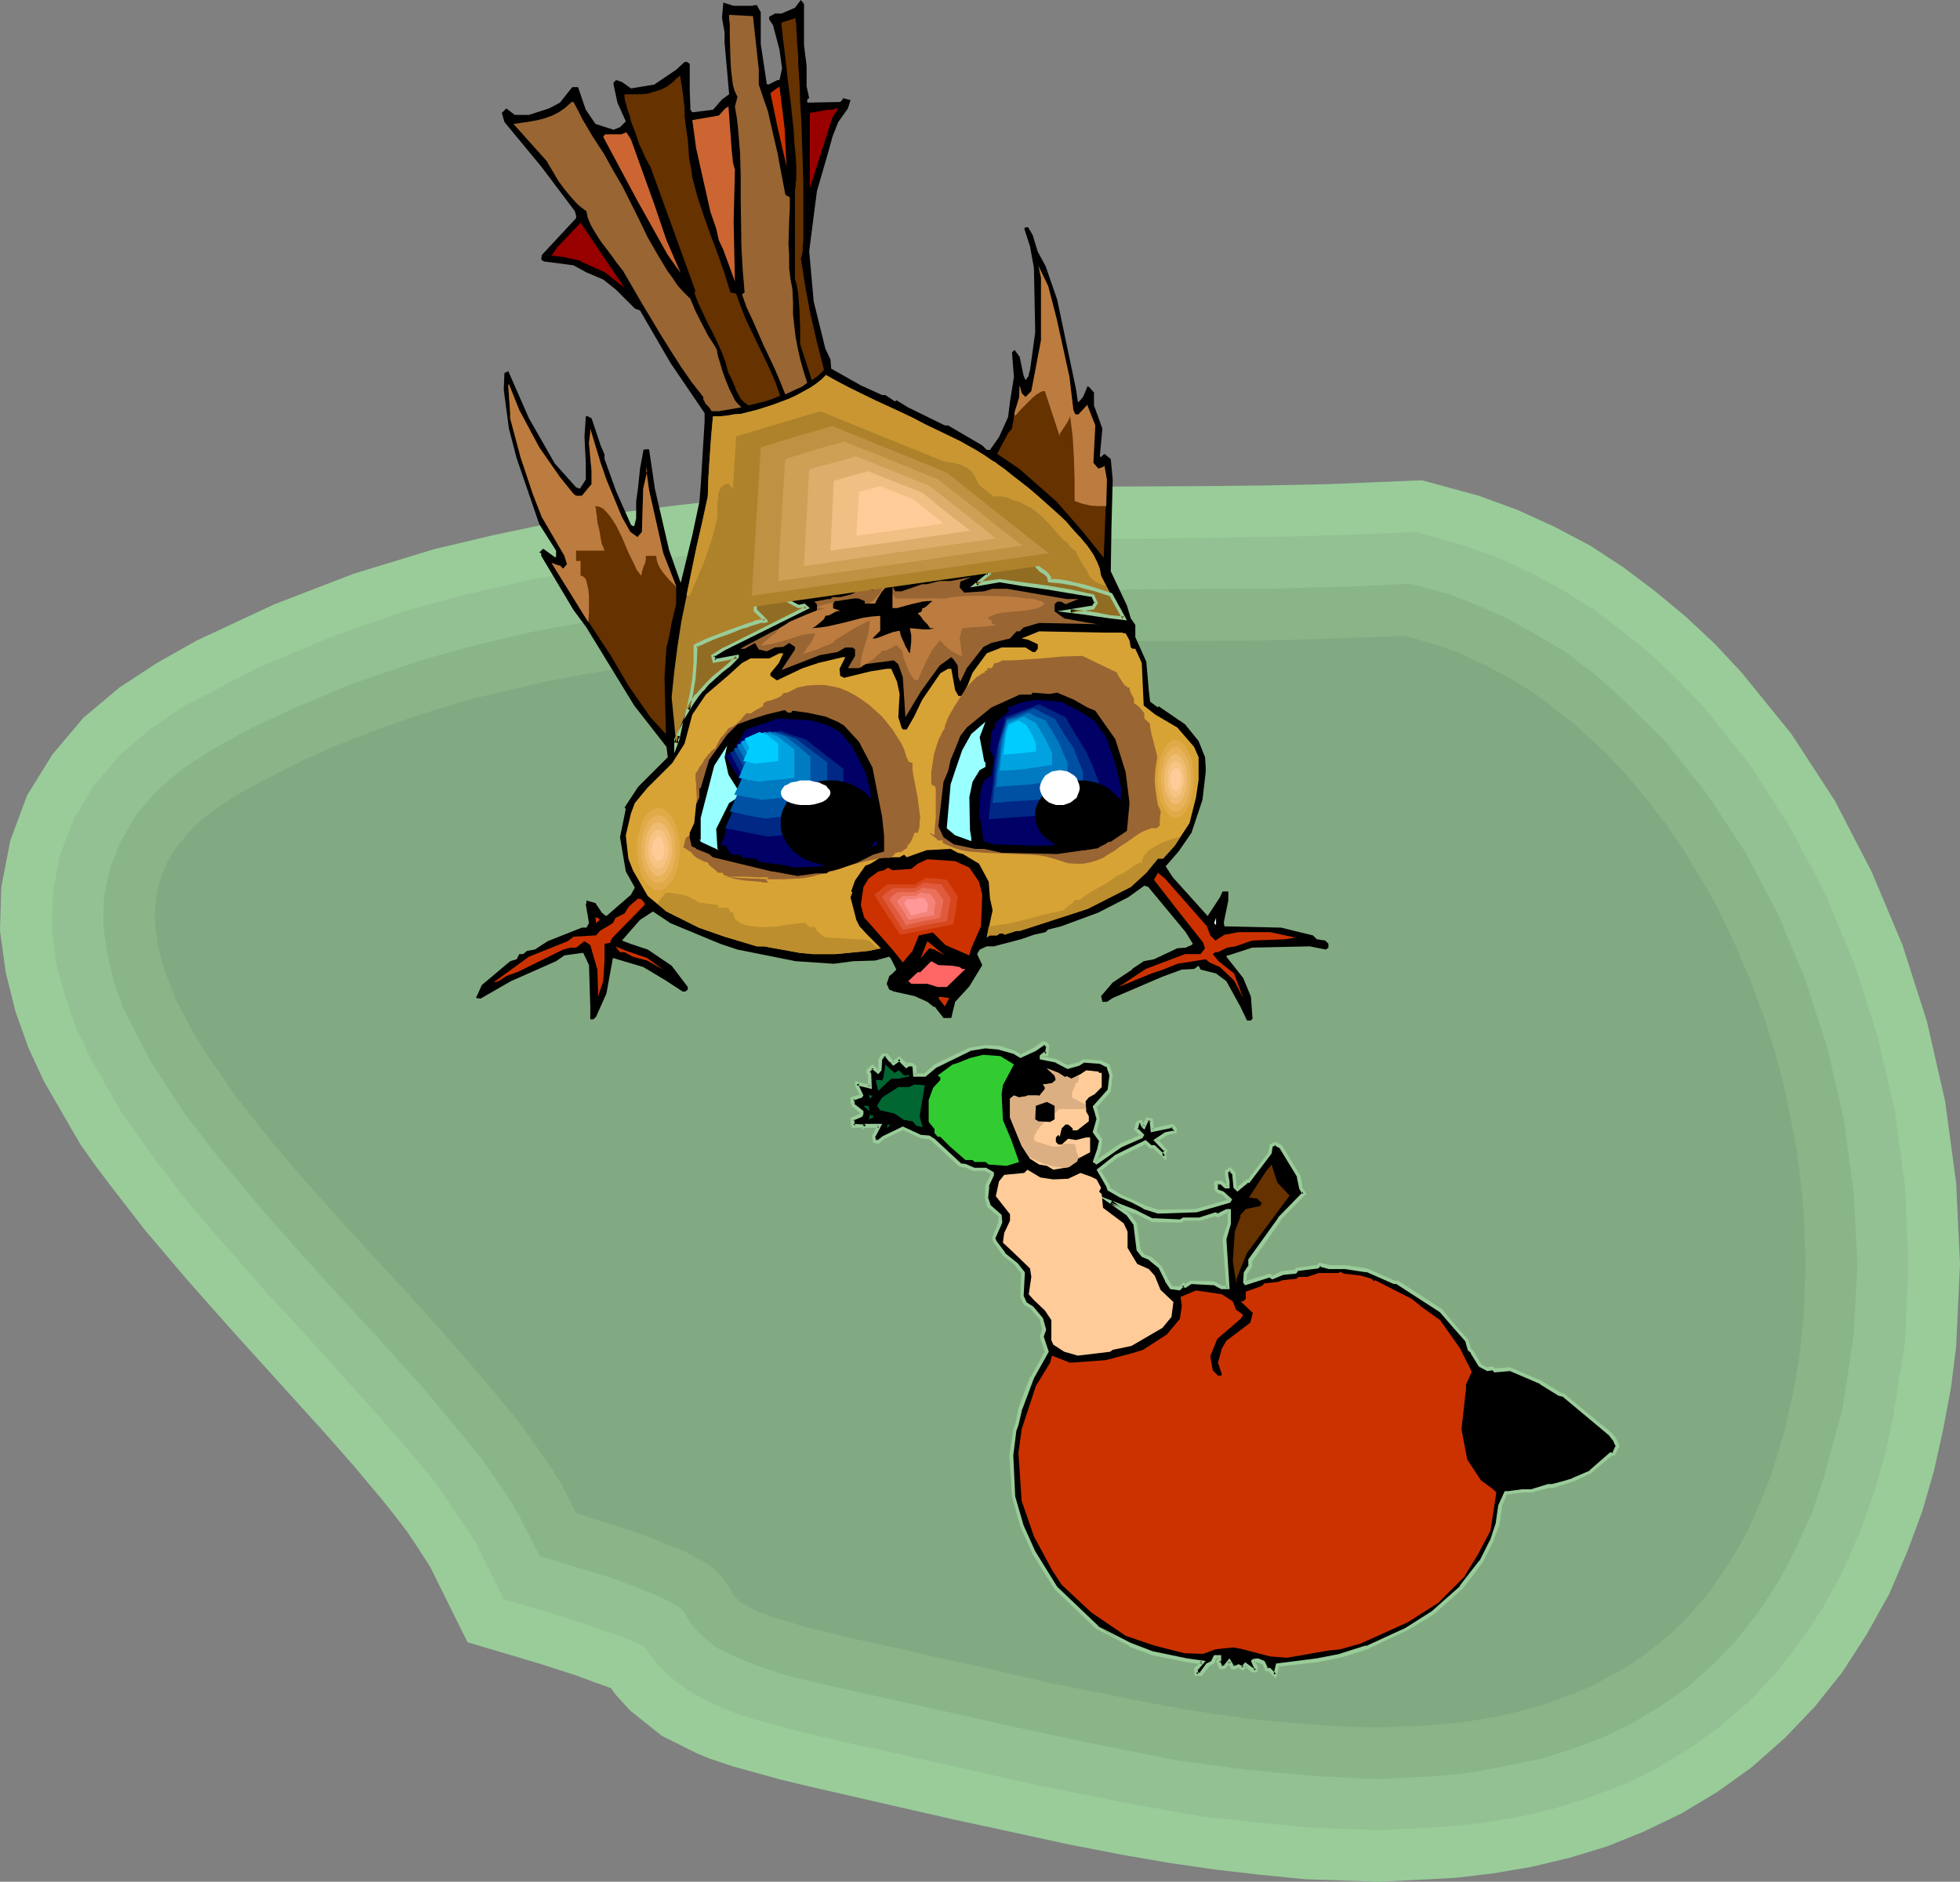 <?xml version="1.0" encoding="UTF-8" standalone="no"?>
<svg
   version="1.0"
   width="129.766mm"
   height="124.611mm"
   id="svg105"
   sodipodi:docname="Bird &amp; Worm 3.wmf"
   xmlns:inkscape="http://www.inkscape.org/namespaces/inkscape"
   xmlns:sodipodi="http://sodipodi.sourceforge.net/DTD/sodipodi-0.dtd"
   xmlns="http://www.w3.org/2000/svg"
   xmlns:svg="http://www.w3.org/2000/svg">
  <rect width="100%" height="100%" fill="#808080" stroke="none"/>
  <sodipodi:namedview
     id="namedview105"
     pagecolor="#ffffff"
     bordercolor="#000000"
     borderopacity="0.25"
     inkscape:showpageshadow="2"
     inkscape:pageopacity="0.0"
     inkscape:pagecheckerboard="0"
     inkscape:deskcolor="#d1d1d1"
     inkscape:document-units="mm" />
  <defs
     id="defs1">
    <pattern
       id="WMFhbasepattern"
       patternUnits="userSpaceOnUse"
       width="6"
       height="6"
       x="0"
       y="0" />
  </defs>
  <path
     style="fill:#99cc99;fill-opacity:1;fill-rule:evenodd;stroke:none"
     d="m 108.433,137.494 -20.038,6.14 -19.715,7.594 -19.392,9.048 -10.019,5.655 -9.373,6.14 -9.05,7.594 -7.757,9.209 L 6.787,199.052 2.586,210.361 0.323,221.994 0,232.981 l 1.454,10.502 2.424,9.694 3.232,9.048 3.878,8.402 9.05,15.672 3.878,5.493 4.04,5.332 8.242,10.663 5.494,6.463 5.494,6.463 11.312,12.764 23.109,25.528 6.949,7.917 6.787,8.078 3.232,4.039 3.232,4.201 2.909,4.362 2.909,4.524 9.373,18.903 17.938,5.332 9.05,2.908 4.363,1.616 4.525,1.616 1.293,1.777 3.555,3.878 7.918,6.301 2.909,1.454 2.909,1.454 2.909,1.454 3.07,1.293 5.818,1.939 5.818,1.616 5.818,1.616 5.979,1.454 11.958,2.747 11.958,2.747 14.221,3.231 14.221,3.07 14.059,3.07 14.221,2.747 11.312,1.939 11.15,1.616 11.15,1.293 11.312,1.131 18.746,0.646 18.907,-0.969 9.534,-1.131 9.534,-1.616 9.534,-2.262 9.534,-2.908 9.211,-3.716 9.373,-4.524 8.888,-5.332 8.565,-6.14 8.242,-7.271 7.595,-7.917 6.949,-8.725 6.141,-9.533 5.656,-10.179 4.525,-10.663 3.717,-10.017 2.909,-10.179 2.262,-10.179 1.939,-10.34 1.293,-10.34 0.97,-20.681 -0.97,-20.358 -2.747,-20.358 -4.525,-19.873 -6.141,-19.227 -7.757,-18.419 -9.211,-17.772 -10.827,-16.641 -12.443,-15.349 -6.787,-7.271 -7.272,-6.786 -7.595,-6.301 -7.918,-5.978 -8.403,-5.493 -8.888,-4.685 -9.211,-4.201 -9.696,-3.554 -14.221,-3.878 -23.594,0.969 -15.352,0.323 -15.514,0.162 -30.704,0.162 -30.704,0.323 -15.514,0.485 -15.352,0.485 -10.019,0.646 -10.019,0.808 -10.019,0.808 -10.019,1.131 -15.19,1.939 -15.029,2.262 -15.352,3.231 z"
     id="path1" />
  <path
     style="fill:#93c193;fill-opacity:1;fill-rule:evenodd;stroke:none"
     d="m 160.63,140.402 -7.434,1.131 -7.272,1.131 -14.706,2.747 -14.544,3.393 -7.272,1.939 -7.272,1.939 -19.069,6.624 -18.746,7.917 -18.584,9.694 -8.08,5.493 -7.595,6.463 -6.464,7.594 -5.01,8.24 -3.555,9.209 -1.778,9.371 -0.323,9.048 1.131,8.886 2.262,8.24 2.747,7.917 3.555,7.432 8.242,14.38 3.717,5.17 3.717,5.17 3.878,5.009 3.878,5.17 9.696,11.31 9.858,11.31 10.181,10.987 10.019,11.148 8.888,9.856 4.363,5.009 4.363,5.009 4.202,5.17 3.878,5.332 3.717,5.493 3.717,5.493 7.11,14.38 8.565,2.585 8.565,2.585 8.403,2.908 4.202,1.454 4.202,1.777 1.293,0.646 1.778,2.585 1.939,2.262 2.101,2.1 2.262,1.939 2.262,1.616 2.586,1.616 2.586,1.293 2.586,1.293 5.494,2.262 5.818,1.777 5.656,1.454 2.909,0.808 2.747,0.646 9.373,2.262 9.211,1.939 20.038,4.524 20.038,4.524 10.019,1.939 10.181,2.1 10.019,1.777 10.181,1.777 13.09,1.454 13.251,1.293 17.776,0.646 6.787,-0.323 6.464,-0.323 6.626,-0.485 6.787,-0.808 8.726,-1.454 8.726,-2.1 8.565,-2.747 8.565,-3.231 8.242,-4.039 7.918,-4.847 7.757,-5.493 7.272,-6.301 6.787,-7.109 6.141,-7.917 5.656,-8.563 5.01,-9.209 4.202,-9.694 3.394,-9.371 2.747,-9.371 2.101,-9.533 3.07,-19.388 0.808,-19.388 -0.808,-19.388 -2.586,-19.065 -4.363,-18.742 -5.818,-18.096 -7.272,-17.449 -8.888,-16.803 -10.019,-15.511 -11.474,-14.38 -6.302,-6.624 -6.626,-6.301 -7.11,-5.816 -7.272,-5.493 -7.757,-4.847 -7.918,-4.362 -8.403,-3.878 -8.565,-3.07 -11.958,-3.393 -15.352,0.646 -15.352,0.485 -31.027,0.485 -30.866,0.162 -15.514,0.162 -15.514,0.485 -15.352,0.485 -15.514,0.646 -9.858,0.808 -9.696,0.808 -9.858,0.969 z"
     id="path2" />
  <path
     style="fill:#89b589;fill-opacity:1;fill-rule:evenodd;stroke:none"
     d="m 305.585,147.35 -37.976,0.323 -18.907,0.162 -19.069,0.323 -16.806,0.808 -16.806,0.969 -8.403,0.646 -8.403,0.808 -8.403,0.808 -8.403,0.969 -14.382,2.262 -14.221,2.585 -6.949,1.616 -6.949,1.616 -7.11,1.939 -6.949,1.939 -18.099,6.14 -6.787,2.908 -6.626,2.747 -6.626,3.07 -6.464,3.07 -8.888,5.009 -6.949,4.524 -6.141,5.332 -5.171,5.978 -3.878,6.624 -2.747,6.947 -1.454,7.109 -0.162,7.109 0.97,6.947 1.616,6.947 2.424,6.786 6.787,13.249 8.565,13.087 6.949,9.048 7.272,8.886 7.434,8.725 7.595,8.563 7.595,8.402 7.757,8.402 15.352,16.965 6.949,8.402 7.11,8.563 2.586,3.716 2.586,3.716 2.424,3.716 2.262,3.878 5.01,9.856 4.04,1.131 4.04,1.293 8.242,2.424 4.04,1.454 3.878,1.454 4.04,1.616 3.878,1.777 1.131,0.646 1.131,0.646 0.97,0.646 0.323,0.485 0.485,0.646 0.808,1.293 0.808,1.293 0.97,1.131 0.97,1.131 2.101,1.939 2.586,1.939 3.555,1.777 3.717,1.616 3.878,1.454 3.878,1.293 3.878,1.131 4.04,0.969 7.757,1.777 21.17,4.685 20.846,4.685 21.17,4.524 10.504,2.1 10.666,2.1 8.242,1.131 8.565,1.131 8.403,0.808 8.565,0.808 16.806,0.808 6.141,-0.323 6.141,-0.323 6.302,-0.485 6.141,-0.808 15.998,-3.231 7.595,-2.424 7.757,-2.908 7.272,-3.554 6.949,-4.201 6.949,-4.847 6.302,-5.655 5.818,-6.14 5.494,-6.947 5.01,-7.594 4.363,-8.402 4.04,-8.886 2.909,-8.725 4.686,-17.288 2.747,-18.096 0.97,-18.096 -0.97,-18.096 -2.424,-18.096 -4.04,-17.611 -5.494,-17.126 -6.787,-16.318 -8.242,-15.672 -9.534,-14.541 -10.666,-13.41 -11.958,-11.794 -6.302,-5.493 -6.626,-5.009 -7.11,-4.201 -7.11,-4.039 -7.595,-3.393 -7.595,-2.908 -9.534,-2.585 -11.635,0.646 -11.958,0.323 -11.635,0.323 z"
     id="path3" />
  <path
     style="fill:#82aa82;fill-opacity:1;fill-rule:evenodd;stroke:none"
     d="m 351.48,159.144 -9.05,0.323 -8.888,0.323 -9.211,0.323 -9.211,0.162 -18.584,0.162 h -18.746 l -19.069,0.162 -19.069,0.323 -18.907,0.485 -9.534,0.485 -9.534,0.485 -9.534,0.646 -9.373,0.808 -9.373,0.969 -9.373,1.131 -9.211,1.454 -9.211,1.454 -9.211,1.777 -8.888,2.1 -9.05,2.1 -8.726,2.585 -8.888,2.908 -8.565,3.07 -8.565,3.393 -4.04,1.777 -4.202,1.939 -4.202,2.1 -4.04,2.1 -4.04,2.1 -4.04,2.262 -3.07,1.939 -2.909,2.1 -2.586,1.939 -2.262,2.1 -1.939,2.262 -1.778,2.1 -1.616,2.262 -1.293,2.424 -0.97,2.262 -0.808,2.424 -0.646,2.585 -0.323,2.424 -0.162,2.585 v 2.585 l 0.323,2.585 0.323,2.747 0.646,2.747 0.808,2.747 0.97,2.747 1.131,2.908 1.131,2.908 1.454,2.747 1.616,3.07 1.616,2.908 1.778,2.908 1.939,3.07 2.101,2.908 2.101,3.07 2.101,3.07 2.424,3.07 4.848,6.14 5.171,6.301 5.333,6.14 5.656,6.301 5.656,6.301 5.656,6.14 11.474,12.441 5.494,6.14 5.333,6.14 5.171,5.978 4.848,5.816 2.424,2.908 2.262,2.908 2.101,2.908 1.939,2.747 1.939,2.747 1.778,2.747 1.778,2.747 1.454,2.747 1.293,2.585 1.293,2.585 3.07,0.969 2.909,0.969 2.747,0.808 2.586,0.808 2.424,0.808 2.101,0.808 2.101,0.646 1.939,0.808 1.778,0.808 1.778,0.646 1.454,0.646 1.454,0.485 1.293,0.646 1.293,0.646 0.97,0.646 0.97,0.485 1.778,0.969 1.454,0.969 1.131,0.969 0.808,0.969 0.808,0.808 0.485,0.808 0.97,1.454 0.808,1.454 0.485,0.646 0.646,0.808 0.808,0.646 1.131,0.808 1.293,0.646 1.616,0.808 0.97,0.485 1.131,0.323 1.131,0.485 1.131,0.485 1.454,0.323 1.454,0.485 1.616,0.485 1.778,0.485 1.778,0.646 1.939,0.485 2.262,0.485 2.262,0.485 2.424,0.646 2.586,0.646 2.909,0.646 2.909,0.646 7.11,1.454 7.272,1.777 7.595,1.616 7.595,1.777 7.757,1.777 7.918,1.777 8.08,1.616 8.08,1.616 8.08,1.616 8.242,1.454 8.08,1.293 8.242,1.131 8.08,0.808 8.08,0.646 7.918,0.485 8.08,0.162 7.757,-0.323 3.878,-0.162 3.717,-0.323 3.717,-0.323 3.878,-0.485 7.272,-1.293 3.555,-0.808 3.555,-0.969 3.394,-0.969 3.394,-1.131 3.394,-1.293 3.394,-1.293 3.07,-1.454 3.232,-1.777 3.07,-1.616 3.07,-1.939 2.909,-1.939 2.909,-2.262 2.747,-2.262 2.586,-2.424 2.747,-2.585 2.424,-2.908 2.424,-2.747 2.262,-3.231 2.262,-3.231 2.101,-3.393 2.101,-3.554 1.939,-3.878 1.778,-3.878 1.616,-4.039 1.616,-4.039 1.293,-3.878 1.131,-3.878 1.293,-4.039 0.808,-4.039 0.97,-4.039 0.808,-4.201 0.646,-4.039 0.646,-4.201 0.323,-4.201 0.485,-4.201 0.162,-4.201 0.162,-4.201 0.162,-4.362 -0.162,-4.201 -0.162,-4.201 -0.162,-4.201 -0.323,-4.201 -0.485,-4.362 -1.131,-8.402 -0.808,-4.201 -0.808,-4.201 -0.808,-4.039 -0.97,-4.201 -1.131,-4.039 -1.131,-4.201 -1.293,-4.039 -1.293,-4.039 -1.454,-3.878 -1.454,-4.039 -1.616,-3.716 -1.616,-3.878 -1.778,-3.878 -1.778,-3.716 -1.778,-3.716 -4.04,-7.109 -2.101,-3.393 -2.101,-3.554 -2.262,-3.231 -2.262,-3.393 -2.424,-3.07 -2.424,-3.231 -2.586,-3.07 -2.424,-2.908 -2.747,-2.908 -2.586,-2.747 -2.747,-2.585 -2.909,-2.585 -2.747,-2.585 -3.07,-2.262 -2.909,-2.262 -2.909,-2.262 -3.07,-1.939 -3.232,-1.939 -3.232,-1.777 -3.07,-1.616 -3.394,-1.616 -3.232,-1.454 -3.394,-1.293 -3.394,-1.131 -3.394,-0.969 z"
     id="path4" />
  <path
     style="fill:#000000;fill-opacity:1;fill-rule:evenodd;stroke:none"
     d="m 201.192,11.31 0.646,5.17 v 5.17 l 0.646,2.908 -0.485,0.323 v 0.808 l 8.242,-0.162 0.646,-0.646 v -0.323 l 1.939,0.485 -0.646,2.1 -2.424,3.393 -1.454,3.716 -0.97,3.554 -2.909,10.017 -1.939,15.026 1.131,12.602 2.909,11.794 1.293,2.747 0.162,2.262 7.434,4.201 5.333,2.424 h 0.808 l 2.424,1.616 0.323,-0.323 2.909,1.777 9.211,4.524 h 0.808 l 8.565,5.009 1.131,1.131 h 0.808 l 2.262,-3.231 2.262,-5.009 0.485,-3.878 0.97,-6.14 -0.485,-6.14 0.646,-0.646 1.293,1.777 0.97,4.685 0.485,1.131 0.808,-1.131 v -0.323 l 0.323,-1.131 1.293,-9.371 -0.323,-16.157 -0.97,-5.332 -1.454,-4.524 0.323,-0.323 h 0.646 l 1.131,1.939 1.293,4.201 1.939,3.554 2.909,8.402 4.686,22.296 0.485,3.231 0.162,0.162 1.131,-1.293 0.97,-2.262 v -0.323 h 0.485 l 1.293,1.454 v 3.231 l 2.101,5.816 -0.646,6.947 0.323,0.162 0.808,-0.808 1.616,1.293 0.485,5.17 -0.323,12.279 -0.162,10.663 4.04,8.563 0.97,3.231 1.131,1.616 v 3.07 l 2.747,6.14 0.646,7.432 0.323,2.585 1.939,1.454 0.162,-0.323 6.626,4.524 3.394,4.201 1.616,4.039 0.162,2.424 v 1.293 l -0.808,6.947 -2.747,8.24 -3.232,4.685 -3.232,3.716 1.778,2.747 8.726,9.694 3.07,-4.685 0.646,-1.454 h 1.454 v 2.262 l -1.131,5.493 0.162,0.969 14.221,0.323 3.232,0.808 4.686,1.131 0.97,0.969 2.101,0.323 0.808,0.808 v 0.969 l -0.646,0.485 -4.04,-0.808 -14.382,0.323 -5.979,1.939 h -0.323 l -0.162,0.323 4.202,5.332 1.939,4.685 0.323,4.362 v 0.646 l 0.162,0.323 -0.485,0.646 h -0.97 l -1.616,-3.393 -3.555,-6.463 -2.586,-1.939 -3.878,-0.969 -0.485,-0.969 -1.131,0.808 -3.07,0.162 -4.848,1.777 -12.443,5.332 -1.454,0.969 h -1.131 l -0.323,-1.454 2.909,-3.393 4.848,-3.231 v -0.162 l 2.909,-1.939 2.586,-0.485 5.818,-2.747 2.101,-0.162 1.454,-0.646 0.323,-0.323 -1.778,-2.908 -9.373,-11.31 -0.97,-0.323 -4.04,2.908 -7.595,3.878 -9.211,3.393 -3.232,0.808 -0.646,0.646 -2.909,0.646 -3.232,1.131 -6.787,1.777 h -1.778 l -1.778,0.808 -0.646,1.131 1.293,2.747 -3.232,5.332 -3.555,3.878 -0.97,4.039 h -1.939 l -2.262,-2.908 -0.162,0.162 -1.616,-1.293 -3.232,-1.454 -5.171,-1.131 -1.131,-0.485 -0.646,-1.454 0.646,-1.939 0.808,-0.646 0.97,-0.969 -1.293,-2.585 -0.485,-0.646 -3.555,0.969 -5.494,0.162 -4.848,0.646 -9.534,-0.646 -14.544,-2.908 -4.363,-1.454 -12.443,-5.17 -4.363,-2.908 -3.232,2.1 -4.525,5.17 2.101,0.808 4.363,1.454 5.979,4.039 4.04,5.332 v 0.646 l -0.646,0.485 h -0.646 l -4.202,-2.747 -5.656,-3.393 -7.595,-2.262 -1.616,8.886 -2.586,5.816 -0.646,0.646 h -0.808 v -3.231 l -0.323,-10.34 -1.454,-3.07 -4.686,0.646 -2.101,1.454 -11.312,5.009 -7.595,4.362 -1.131,-0.162 1.454,-3.231 7.11,-5.978 1.616,-0.485 0.646,-1.293 h 0.97 l 0.97,-0.808 1.939,-0.323 3.232,-2.1 8.565,-3.393 h 1.131 l 0.646,-1.131 -0.808,-4.685 0.162,-0.323 v -0.646 l 2.262,0.646 1.616,2.424 0.808,0.646 0.323,0.162 6.141,-5.332 0.97,-1.777 -2.262,-4.039 -1.454,-8.563 1.454,-7.109 -0.323,-0.323 3.394,-5.17 4.202,-4.201 3.232,-3.231 -0.323,-2.585 -8.08,-10.34 -11.958,-19.55 -3.232,-4.362 -8.08,-13.572 v -0.646 l -0.485,-0.162 0.97,-0.969 2.909,2.1 h 0.323 v -1.616 l -4.202,-6.624 -5.656,-16.48 -1.939,-7.432 -1.293,-9.694 0.162,-4.201 0.97,-0.485 5.171,11.794 6.464,11.31 5.333,5.978 0.97,0.323 1.454,-2.262 v -4.201 l -0.323,-6.624 0.323,-4.847 0.162,-0.323 1.293,0.646 2.262,6.786 0.97,2.262 v 1.131 l 2.909,8.078 3.717,8.402 0.485,0.323 h 0.323 l 0.485,-1.939 v -4.201 l 0.485,-3.554 0.485,-4.685 0.808,-4.362 v -0.323 l 0.646,-0.162 h 0.808 l 1.454,9.856 3.555,15.349 2.909,8.24 2.909,-11.956 1.778,-8.402 0.323,-4.039 0.97,-15.995 v -2.1 l -8.565,-12.602 -7.595,-13.087 -1.293,-0.485 -4.686,-4.685 -3.232,-2.585 -4.202,-1.777 -3.232,-1.777 -7.434,-0.969 -0.646,-0.485 0.162,-1.131 8.565,-9.209 v -0.646 l -0.323,-1.131 -8.403,-11.148 -9.211,-11.148 -0.646,-2.262 1.131,-1.131 2.101,1.616 h 3.555 l 5.01,-1.616 2.747,-1.454 3.07,-3.878 h 1.454 l 1.939,5.655 2.424,3.554 4.525,1.454 1.616,-0.646 1.454,-1.454 -2.101,-4.685 -0.97,-4.524 v -0.485 l 0.646,-0.646 1.454,0.485 2.262,1.616 5.818,-0.969 5.494,-3.716 2.101,-1.939 h 0.646 l 0.646,0.485 v 6.463 l 0.162,4.524 v 0.485 l 0.485,0.646 5.171,-0.646 2.262,-2.585 1.778,-1.293 L 181.315,10.663 V 8.078 l -0.646,-3.554 0.323,-3.878 2.586,0.808 h 4.848 l 0.162,-0.162 h 0.808 l 0.97,1.777 v 7.917 l 1.454,9.694 v 0.323 l 0.485,0.162 2.262,-1.131 h 0.485 l 0.646,-2.908 -0.646,-4.685 -1.616,-6.14 -0.97,-1.454 V 4.201 l 1.454,-0.808 h 1.616 L 198.929,1.939 200.384,0 l 0.808,0.969 z"
     id="path5" />
  <path
     style="fill:#ad822b;fill-opacity:1;fill-rule:evenodd;stroke:none"
     d="m 206.686,93.871 2.909,1.616 3.07,1.616 6.302,3.07 6.302,2.908 3.07,1.454 3.07,1.616 4.363,2.1 4.363,2.1 4.04,2.262 2.101,1.293 2.101,1.454 0.646,0.323 0.808,0.646 1.616,1.131 1.778,1.454 2.101,1.616 2.262,1.777 2.262,1.939 4.525,4.039 2.262,2.1 1.939,2.262 1.939,2.1 1.616,1.939 1.454,2.1 0.485,0.969 0.485,0.969 0.323,0.808 0.323,0.808 0.162,0.969 0.162,0.808 5.656,10.663 -3.394,-0.485 -3.232,-0.485 -3.394,-0.485 -3.232,-0.323 5.656,-0.969 0.808,-1.131 -0.808,-1.777 -5.818,-1.131 -5.979,-0.969 -5.818,-0.808 -5.818,-0.808 -5.979,0.808 3.232,-2.585 -1.293,-1.454 -2.586,0.485 -2.424,0.646 -4.848,0.646 -5.01,0.808 -2.424,0.485 -2.586,0.646 -0.646,-0.485 1.778,-8.078 0.162,-0.162 v 0 l 0.162,-0.485 0.323,-0.808 0.646,-2.1 0.162,-0.969 -0.162,-0.808 -0.162,-0.323 -0.162,-0.323 -0.485,-0.162 h -0.485 l -2.101,3.393 -2.262,3.231 -1.939,3.393 -2.101,3.554 h -0.646 l -2.262,-4.201 0.162,-0.162 -1.131,-1.293 -0.808,0.323 -0.646,1.616 -0.485,1.939 -0.323,1.777 v 1.777 l -1.293,0.485 -1.454,0.485 -1.616,0.323 -1.939,0.323 -3.555,0.323 h -1.616 -1.293 l -0.323,-0.162 -0.323,0.162 -0.323,0.162 h -0.646 l -0.808,-0.323 -0.485,-0.323 -1.131,0.808 0.323,1.131 3.394,1.939 1.454,-0.323 0.646,0.485 -20.523,10.34 -2.909,1.777 0.323,1.131 5.818,-0.808 v 0 l -1.616,1.454 -1.454,1.293 -1.454,1.131 -1.293,1.131 -1.293,1.131 -0.97,1.131 -1.939,2.1 -0.97,1.131 -0.646,1.293 -0.808,1.293 -0.646,1.293 -0.646,1.616 -0.646,1.616 -0.485,1.777 -0.485,2.1 -1.131,-11.471 0.646,-6.301 0.808,-6.301 0.97,-6.301 1.293,-6.301 2.586,-12.602 2.747,-12.441 0.162,-4.847 0.323,-5.009 0.323,-5.17 0.485,-5.009 h 1.616 l 1.778,-0.162 1.778,-0.323 1.939,-0.162 3.878,-0.969 4.04,-1.293 3.878,-1.454 1.778,-0.808 1.778,-0.969 1.778,-0.969 1.454,-0.969 1.454,-1.131 z"
     id="path6" />
  <path
     style="fill:#996532;fill-opacity:1;fill-rule:evenodd;stroke:none"
     d="m 185.517,101.949 -3.717,0.646 -1.939,0.323 h -1.778 l -0.323,-0.485 -0.323,-0.485 -0.323,-0.323 -0.646,-0.646 -0.162,-0.485 -0.323,-0.485 v -0.646 l -2.909,-3.716 -2.586,-3.716 -2.586,-4.039 -2.424,-3.878 -2.424,-4.039 -2.424,-4.039 -4.686,-8.078 -0.485,-0.646 -0.646,-0.808 -0.646,-0.808 -0.646,-0.969 -1.454,-1.939 -1.616,-2.1 -1.454,-2.262 -1.131,-1.939 -0.485,-1.131 -0.323,-0.808 -0.162,-0.808 -0.162,-0.808 -0.485,-0.323 -0.646,-0.485 -0.808,-0.646 -0.646,-0.646 -1.454,-1.616 -1.454,-1.777 -1.454,-1.939 -1.131,-1.939 -0.97,-1.616 -0.485,-0.808 -0.323,-0.646 -8.403,-9.371 2.262,-0.323 2.101,-0.323 1.778,-0.323 1.778,-0.485 1.778,-0.646 1.616,-0.808 1.616,-1.131 1.616,-1.454 h 0.485 l 1.131,2.1 1.131,2.262 2.586,4.362 2.747,4.201 2.424,4.362 2.262,3.878 2.101,4.201 2.101,4.201 2.101,4.362 2.424,4.201 2.424,4.039 1.293,1.777 1.293,1.939 1.454,1.616 1.616,1.616 v -0.162 l 0.646,1.454 0.646,1.616 1.616,3.231 1.778,3.393 0.97,1.454 0.808,1.293 0.323,0.646 0.162,0.969 0.162,0.808 0.323,0.969 0.646,2.262 0.808,2.262 0.97,2.424 0.97,1.939 0.485,0.969 0.646,0.808 0.485,0.485 z"
     id="path7" />
  <path
     style="fill:#663200;fill-opacity:1;fill-rule:evenodd;stroke:none"
     d="m 195.213,99.041 -1.939,0.808 -1.939,0.646 -4.04,0.969 -1.131,-0.808 -0.808,-0.808 -0.485,-0.969 -0.646,-1.131 -0.323,-0.969 -0.485,-1.131 -0.485,-1.131 -0.646,-1.131 -0.808,-2.908 -0.97,-2.585 -1.131,-2.424 -1.131,-2.424 -1.293,-2.424 -2.262,-4.847 -0.97,-2.585 0.323,-0.323 -11.312,-31.183 -0.323,-0.485 -0.323,-0.646 -0.485,-0.808 -0.485,-1.131 -0.485,-1.131 -0.646,-1.293 -0.97,-2.908 -1.131,-2.908 -0.323,-1.454 -0.485,-1.293 -0.323,-1.293 -0.323,-1.131 -0.162,-0.808 v -0.808 h 2.262 1.778 l 1.778,-0.162 1.616,-0.485 1.616,-0.485 1.616,-0.808 1.454,-1.131 0.808,-0.808 0.97,-0.808 0.323,1.939 0.323,2.1 0.485,4.039 v 1.939 l 0.485,3.878 0.323,2.1 0.162,2.262 0.162,2.424 0.485,2.424 0.323,2.424 1.293,4.847 1.616,4.847 1.778,5.009 1.778,4.685 1.616,4.685 1.454,4.685 1.454,0.323 1.131,3.231 1.293,3.231 6.141,12.764 1.293,3.07 z"
     id="path8" />
  <path
     style="fill:#663200;fill-opacity:1;fill-rule:evenodd;stroke:none"
     d="m 198.929,47.501 0.162,-0.808 v -0.808 l 0.162,-0.969 v -3.554 l -0.162,-2.585 -0.323,-2.908 -0.162,-3.07 -0.646,-6.301 -0.808,-6.301 -0.323,-3.07 -0.323,-2.747 -0.323,-2.747 -0.323,-2.262 -0.162,-2.1 -0.162,-0.808 V 5.655 l 3.555,-1.131 v 0.646 l 0.162,0.969 v 1.131 l 0.162,1.454 v 1.616 l 0.162,1.777 0.162,1.939 v 2.1 l 0.162,2.1 0.162,2.424 0.162,4.847 0.323,5.17 0.162,5.17 0.162,5.17 0.162,5.17 v 2.262 2.424 2.1 2.1 1.939 1.777 1.454 l -0.162,1.293 v 1.131 l -0.162,0.969 -0.162,0.646 -0.162,0.323 1.131,7.109 1.293,6.947 1.616,6.947 1.778,6.947 -1.454,1.454 -1.616,1.131 -2.909,-9.048 V 84.177 82.076 l -0.162,-4.362 -0.162,-2.1 -0.162,-2.1 -0.323,-1.939 -0.485,-1.777 z"
     id="path9" />
  <path
     style="fill:#996532;fill-opacity:1;fill-rule:evenodd;stroke:none"
     d="m 189.88,17.449 v 3.716 l 1.131,3.393 1.131,3.231 0.808,3.554 0.808,3.554 0.808,3.393 0.646,3.554 1.293,6.786 0.323,0.323 0.646,0.323 0.162,0.162 v 2.747 l -0.162,2.908 -0.162,5.978 0.162,2.908 v 3.07 l 0.323,2.747 0.485,2.585 0.162,3.393 v 2.908 l 0.323,2.908 0.323,2.747 0.485,2.585 0.646,2.908 0.808,2.908 0.97,3.07 -1.293,0.969 -1.454,0.646 -2.747,1.293 -1.293,-3.231 -1.293,-3.07 -2.909,-6.14 -2.747,-6.301 -1.454,-3.07 -1.131,-3.231 0.646,-0.485 -0.485,-5.816 -0.323,-5.816 -0.162,-11.633 v -5.816 l -0.162,-5.816 -0.485,-5.816 -0.323,-2.908 -0.485,-2.908 0.646,-2.424 -0.485,-0.969 -0.323,-0.808 -0.323,-1.131 -0.162,-1.131 -0.323,-2.747 -0.162,-2.908 -0.162,-5.816 V 5.978 l -0.162,-1.131 V 3.716 l 5.979,0.323 z"
     id="path10" />
  <path
     style="fill:#cc3200;fill-opacity:1;fill-rule:evenodd;stroke:none"
     d="m 196.829,41.685 -2.262,-9.856 -1.778,-8.563 2.262,-1.616 1.293,10.502 z"
     id="path11" />
  <path
     style="fill:#cc6532;fill-opacity:1;fill-rule:evenodd;stroke:none"
     d="m 183.416,40.715 0.485,1.777 -0.323,12.925 0.323,15.026 -2.909,-7.917 -1.131,-2.424 -0.646,-2.908 -1.454,-4.201 -3.555,-15.834 -0.97,-7.109 6.626,-1.131 1.616,-1.777 0.808,-0.485 0.808,10.825 z"
     id="path12" />
  <path
     style="fill:#990000;fill-opacity:1;fill-rule:evenodd;stroke:none"
     d="m 208.302,29.405 -2.586,8.078 -3.07,9.694 V 28.274 l 4.525,-0.808 h 1.131 l 0.808,-0.323 h 0.646 z"
     id="path13" />
  <path
     style="fill:#cc6532;fill-opacity:1;fill-rule:evenodd;stroke:none"
     d="m 163.701,51.055 3.07,9.048 3.555,8.24 -3.232,-4.524 -7.595,-13.572 -8.565,-15.995 0.485,-0.646 h 4.04 l 1.293,-0.485 1.131,1.777 z"
     id="path14" />
  <path
     style="fill:#990000;fill-opacity:1;fill-rule:evenodd;stroke:none"
     d="m 151.419,68.182 -6.141,-2.747 v -0.162 l -4.363,-0.969 -2.909,-0.323 1.454,-2.1 5.818,-6.14 10.989,16.318 z"
     id="path15" />
  <path
     style="fill:#663200;fill-opacity:1;fill-rule:evenodd;stroke:none"
     d="m 264.377,79.653 3.232,14.703 0.97,8.24 0.485,1.131 h 0.808 l 1.778,-1.939 0.323,-0.323 v -0.323 l 2.101,5.332 -0.485,9.371 1.293,1.454 1.293,-0.485 0.162,-0.323 0.646,3.554 -0.808,19.55 -5.171,-6.463 -6.626,-7.594 -9.373,-8.24 -5.494,-3.716 2.747,-5.17 0.97,-1.131 0.646,-4.039 1.131,-3.716 0.162,-3.07 0.485,1.939 0.97,0.969 1.454,-1.454 2.424,-12.764 V 69.474 l -0.646,-2.908 2.424,5.009 z"
     id="path16" />
  <path
     style="fill:#663200;fill-opacity:1;fill-rule:evenodd;stroke:none"
     d="m 134.936,111.967 5.171,7.432 3.394,4.201 0.646,0.485 h 1.454 l 2.424,-2.908 v -3.231 l -0.646,-7.109 0.323,-2.585 v -0.969 l 2.586,8.563 1.454,4.201 3.878,9.371 2.101,3.716 1.778,1.293 1.131,-1.293 0.323,-10.825 0.97,-4.362 -0.323,-1.131 0.808,5.816 3.555,15.834 3.232,8.24 v 4.524 l -1.131,4.685 -0.646,3.554 -0.646,2.585 -0.485,7.432 0.323,12.602 v 1.616 l -3.878,-4.201 -5.494,-7.917 -4.363,-7.432 -7.757,-11.794 -7.11,-11.471 1.778,0.646 h 0.323 l 0.808,0.808 0.97,-1.131 -0.646,-2.1 -5.656,-9.694 -2.262,-5.816 -3.07,-9.209 -2.586,-9.694 v -1.293 l -0.485,-6.947 0.162,-0.323 2.586,6.463 z"
     id="path17" />
  <path
     style="fill:#996532;fill-opacity:1;fill-rule:evenodd;stroke:none"
     d="m 223.331,146.704 0.646,1.293 h 1.616 l 5.171,-1.777 h 1.131 l 3.232,-0.808 h 2.747 l 5.171,-0.969 -2.747,1.131 -0.162,1.454 1.131,1.293 5.01,-0.323 2.101,-0.646 h 3.555 l 15.029,2.585 h 2.909 l -3.232,1.293 -1.131,-0.646 h -0.97 l -0.646,0.646 v 1.777 l 2.424,1.777 5.333,0.969 3.07,0.485 h 0.808 l -15.514,-0.323 -3.878,1.131 -0.97,0.969 h -0.808 l -1.616,1.777 -4.686,1.131 -1.939,0.969 -4.202,5.332 -1.616,3.393 -0.485,-1.131 -0.162,-2.908 -0.97,-1.454 -0.646,-0.646 -2.909,2.1 -4.686,6.463 -3.878,6.463 -0.646,-10.017 -1.131,-3.231 -1.131,-0.969 -7.434,0.969 -1.293,0.969 h -2.747 l 1.778,-3.07 v -1.616 l -0.646,-0.485 h -1.778 l -1.939,1.131 -4.525,0.808 -9.534,3.716 3.394,-5.17 v -0.646 l -1.454,-0.969 -1.454,0.969 -2.101,0.162 -2.101,0.969 -1.939,-0.485 -0.97,-1.616 -2.586,1.454 h -1.131 l 8.242,-4.362 8.403,-3.878 1.454,-0.485 0.323,0.162 0.808,-1.131 v -1.454 l -0.646,-0.646 3.394,-0.646 h 0.646 l 0.485,-0.485 h 1.939 l 2.586,-0.646 1.131,-0.485 0.97,-4.524 v -0.485 l 3.07,4.362 h 0.485 l 3.07,-4.362 3.878,-6.14 -1.454,8.725 z"
     id="path18" />
  <path
     style="fill:#d8a335;fill-opacity:1;fill-rule:evenodd;stroke:none"
     d="m 280.86,158.337 0.323,0.162 h 0.485 l 0.97,1.777 0.323,1.777 0.485,0.323 h 0.646 l 1.616,3.554 0.485,10.663 2.909,2.262 5.494,3.231 4.202,4.847 1.131,2.585 v 5.655 l -0.646,4.362 -1.616,6.463 -3.717,5.655 -2.909,3.231 h -1.293 l -2.909,3.554 -3.878,3.554 -10.827,5.493 -13.413,4.362 -3.555,1.131 h -0.808 l -3.07,0.969 -0.162,-0.323 h -0.97 l -0.646,0.485 h -1.778 l -0.808,0.485 1.454,-6.786 -0.646,-2.908 -0.323,-4.201 -2.424,-4.524 -4.04,-2.424 -1.293,-0.323 -1.778,-0.969 -5.979,0.323 -2.747,0.969 -2.262,0.808 -0.646,-0.646 -1.131,0.646 h -4.686 l -2.586,1.616 -1.293,0.485 -2.586,3.716 -0.97,2.747 0.323,0.162 -0.485,1.293 1.454,5.655 0.808,1.616 2.101,2.262 3.232,3.231 -3.07,0.646 -8.242,0.808 h -5.818 l -3.232,-0.323 -8.888,-1.616 h -1.778 l -8.08,-2.424 -6.464,-2.262 -3.878,-1.939 -4.202,-2.1 -4.686,-3.878 -3.717,-6.463 -1.131,-2.908 -0.646,-5.816 1.293,-5.493 0.97,-2.585 3.07,-3.716 6.302,-6.301 3.07,-4.847 1.939,-7.271 3.394,-5.009 5.656,-4.847 3.394,-3.07 2.101,-1.131 h 4.686 l 2.586,-1.293 h 0.97 l -1.131,2.424 -2.101,2.585 v 0.646 l 1.616,1.131 6.464,-3.07 3.878,-1.293 6.141,-1.454 h 0.646 l -1.454,2.908 0.162,1.777 0.97,0.485 6.626,-1.616 4.04,-0.646 h 1.131 l 1.454,3.231 0.646,3.07 -0.323,5.816 0.808,2.585 0.323,0.485 h 0.97 l 1.778,-3.07 2.101,-4.362 4.525,-6.624 1.939,-1.131 h 0.808 l 0.97,5.332 0.646,1.131 0.162,0.323 h 0.97 l 1.454,-2.908 1.131,-2.908 3.555,-4.847 3.717,-1.454 h 5.979 l 1.778,1.131 h 0.646 l 0.646,-0.808 v -1.131 l -2.424,-1.131 -1.616,-0.323 4.363,-1.777 16.322,0.323 z"
     id="path19" />
  <path
     style="fill:#996532;fill-opacity:1;fill-rule:evenodd;stroke:none"
     d="m 233.835,209.069 v -1.131 l 0.162,-1.616 0.162,-1.777 v -3.878 -1.616 -0.808 -0.808 l -0.162,-0.485 -0.162,-0.323 h -0.485 l -0.323,-0.646 v -1.777 -0.969 l 0.323,-2.1 0.323,-2.262 0.646,-2.1 0.646,-1.939 0.485,-0.808 0.323,-0.808 0.323,-0.485 0.323,-0.485 v -0.646 l 0.323,-0.646 0.323,-0.969 0.485,-0.969 0.646,-1.131 0.646,-1.131 1.454,-2.262 1.616,-2.424 0.808,-0.969 0.808,-0.808 0.808,-0.808 0.808,-0.485 0.646,-0.485 0.646,-0.162 v -0.323 l 0.162,-0.162 h 0.323 l 0.162,-0.323 v -0.323 h 0.646 0.485 l 0.646,-1.293 h 0.646 l 0.646,-0.323 0.485,-0.162 0.162,-0.162 v 0 h 2.424 l 2.424,-0.162 4.848,-0.323 5.171,-0.485 5.171,-0.162 8.726,4.201 v 0.323 l 0.323,0.485 1.131,1.777 0.323,0.323 v 0.323 h 0.323 l 0.323,0.162 v 0.162 l 0.162,0.162 h 0.162 0.323 l 0.162,0.969 0.323,0.646 0.646,1.131 v 0.646 0.646 h 0.323 l 0.323,0.323 0.646,0.485 0.808,0.969 0.485,0.646 v 0.646 0.646 l 1.293,1.131 0.162,0.323 v 0.646 l 0.162,0.808 0.162,0.969 0.323,1.131 0.323,1.293 0.646,2.424 0.485,2.585 0.323,1.131 0.323,0.969 0.323,0.969 0.323,0.485 0.162,0.485 0.162,0.162 -0.162,1.293 -0.162,1.293 -0.323,2.747 -0.485,3.07 -0.162,1.454 v 1.454 l -0.808,0.646 h -1.293 l -1.293,0.485 -1.131,0.485 -1.293,0.808 -2.747,1.939 -1.293,0.808 -1.454,1.131 -1.454,0.808 -1.454,0.969 -1.616,0.646 -1.616,0.485 -1.778,0.323 h -1.939 l -1.939,-0.162 -0.97,-0.323 -0.97,-0.323 -1.616,-0.485 -1.778,-0.485 -1.778,-0.323 -1.939,-0.162 -3.878,-0.162 -4.04,-0.162 -3.878,-0.162 -1.939,-0.162 -1.939,-0.162 -1.778,-0.323 -1.616,-0.485 -1.616,-0.646 -1.454,-0.646 v -0.646 h -1.293 l -0.162,-0.323 -0.162,-0.162 -0.646,-0.485 -0.646,-0.485 -0.323,-0.323 v -0.162 z"
     id="path20" />
  <path
     style="fill:#996532;fill-opacity:1;fill-rule:evenodd;stroke:none"
     d="m 192.304,220.863 h -0.646 -0.646 l -0.808,-0.162 -1.778,-0.162 -2.101,-0.162 -1.939,-0.323 -0.97,-0.162 -0.808,-0.323 -0.646,-0.323 -0.646,-0.162 -0.323,-0.323 -0.162,-0.323 h -0.485 -0.646 l -0.323,-0.323 -0.323,-0.323 -0.808,-0.646 -0.808,-0.646 -0.162,-0.323 -0.162,-0.323 -0.808,-0.162 -0.97,-0.485 -0.97,-0.485 -0.808,-0.646 -0.646,-0.808 -0.808,-0.485 -0.646,-0.485 -0.485,-0.162 0.162,-0.485 0.323,-1.454 0.162,-0.485 0.646,-0.485 0.646,-0.646 0.323,-0.808 0.323,-0.969 0.323,-0.969 0.162,-1.131 0.162,-2.424 0.162,-2.585 -0.162,-2.424 v -1.131 l -0.162,-0.969 v -0.969 -0.808 h 0.162 l 0.162,-0.162 0.323,-0.646 0.485,-0.808 0.646,-0.808 0.485,-0.969 0.646,-0.808 0.485,-0.646 h 0.162 l 0.162,-0.162 0.162,-0.323 0.323,-0.323 0.485,-0.323 0.323,-0.162 0.162,-0.485 0.323,-0.646 0.808,-1.454 0.646,-0.646 0.485,-0.646 0.485,-0.646 0.323,-0.485 0.485,-0.162 0.646,-0.323 0.808,-0.485 0.646,-0.646 0.646,-0.646 0.485,-0.646 0.485,-0.485 0.162,-0.323 h 0.646 0.646 l 0.646,-0.485 0.808,-0.485 0.97,-0.485 0.646,-0.485 v -0.485 l 0.323,-0.323 0.646,-0.323 0.808,-0.162 0.97,-0.323 0.808,-0.323 0.646,-0.323 0.646,-0.485 v -0.162 l 0.162,-0.162 0.485,-0.162 h 0.485 l 0.97,-0.485 0.97,-0.485 0.323,-0.162 0.323,-0.162 2.262,-0.485 2.101,-0.162 h 2.262 l 1.939,0.323 2.101,0.485 1.939,0.808 1.778,0.969 1.778,1.131 1.778,1.293 1.616,1.454 1.616,1.454 1.293,1.616 1.293,1.616 1.131,1.777 1.131,1.777 0.808,1.777 v 0.323 l 0.162,0.323 0.323,1.131 0.323,0.485 0.162,0.485 0.485,0.162 0.485,0.162 v 0.808 0.808 l 0.162,1.131 0.162,0.969 0.485,2.424 0.485,2.585 0.323,2.585 0.323,2.262 -0.162,1.131 v 0.969 l -0.162,0.969 -0.323,0.808 h -0.808 l -0.323,0.969 -0.162,0.323 -0.162,0.485 -0.485,0.808 -0.323,0.323 -0.323,0.323 v 0.485 l -1.616,1.131 h -0.646 l -0.323,0.162 h -0.485 v 0.323 h -0.162 l -0.162,0.323 -0.323,0.162 -0.646,0.485 h -1.293 l -1.616,0.162 -3.07,0.646 -3.232,0.808 -1.454,0.323 -1.131,0.485 -2.101,0.808 -1.939,0.485 -1.939,0.485 -1.778,0.485 -1.778,0.323 -1.778,0.162 -3.394,0.162 h -3.555 l -3.555,-0.162 -3.878,-0.162 -2.101,-0.162 h -2.262 l 2.909,-0.162 h 2.909 l 2.747,0.162 h 2.909 l -0.646,0.646 z"
     id="path21" />
  <path
     style="fill:#000000;fill-opacity:1;fill-rule:evenodd;stroke:none"
     d="m 264.539,173.362 4.202,1.777 3.394,1.939 1.939,0.808 5.01,7.109 2.586,8.24 0.97,7.755 -0.646,6.947 -4.04,2.747 h -0.97 l -2.262,1.616 -10.181,1.454 -13.898,-0.323 -4.363,-0.969 h -2.262 l -5.333,-1.131 -2.586,-1.777 -1.293,-2.747 1.293,-11.148 1.131,-2.585 0.646,-2.908 1.293,-3.07 1.131,-2.908 1.616,-2.1 6.141,-5.009 7.11,-3.231 h 2.909 l 0.323,-0.485 4.202,0.323 z"
     id="path22" />
  <path
     style="fill:#000066;fill-opacity:1;fill-rule:evenodd;stroke:none"
     d="m 270.841,178.371 2.909,1.939 3.07,4.201 2.424,7.109 1.293,5.655 -0.323,9.371 -1.778,1.131 -4.04,2.424 -4.686,0.808 -7.757,0.646 h -3.555 l -9.696,-0.323 -2.586,-0.808 -1.131,-7.432 0.485,-5.816 0.808,-1.939 2.909,-2.1 0.808,-0.485 -0.808,-2.262 -1.454,-2.747 0.323,-4.685 0.97,-1.131 v -0.969 l 3.555,-3.07 -0.323,-0.162 v -0.646 l 4.04,-1.454 3.07,-0.485 6.141,0.485 z"
     id="path23" />
  <path
     style="fill:#000000;fill-opacity:1;fill-rule:evenodd;stroke:none"
     d="m 197.96,178.371 0.323,-0.485 3.717,0.485 4.525,0.969 3.07,1.293 1.616,0.969 3.717,4.039 3.394,6.463 2.424,12.441 0.485,4.685 v 3.878 l -2.747,0.808 -4.202,2.1 -4.202,1.454 -2.747,0.646 -0.485,0.485 h -2.747 l -4.525,0.646 -6.141,-1.131 h -0.323 l -14.706,-3.554 -0.97,-0.808 -3.232,-1.293 v -0.162 l -1.131,-0.485 -0.485,-2.1 v -1.293 l 1.131,-2.424 0.485,-4.685 0.808,-1.777 v -2.262 h 0.323 l 2.101,-7.109 4.525,-6.301 2.586,-2.585 3.555,-1.293 3.555,-1.131 4.686,-1.131 0.808,0.646 z"
     id="path24" />
  <path
     style="fill:#000066;fill-opacity:1;fill-rule:evenodd;stroke:none"
     d="m 207.333,181.602 2.909,1.616 3.07,3.716 3.232,6.301 1.293,4.847 v 0.485 l 1.616,12.764 -4.525,2.424 -7.11,2.424 -0.485,-0.162 h -0.808 l -0.808,0.808 -6.787,0.323 -2.101,-0.485 -6.949,-0.969 -0.485,-0.646 -3.717,-0.485 -0.485,-0.646 h -2.101 l -1.131,-1.454 -0.646,-3.393 1.131,-4.362 0.97,-1.131 2.909,-2.262 1.454,-0.323 1.131,-1.131 -0.323,-1.777 -2.262,-1.454 -1.454,-2.262 -1.293,-2.262 0.323,-5.009 2.747,-4.524 6.787,-2.262 0.97,-0.485 8.565,0.485 z"
     id="path25" />
  <path
     style="fill:#99ffff;fill-opacity:1;fill-rule:evenodd;stroke:none"
     d="m 246.278,190.488 0.323,0.485 v 0.969 l -1.454,0.808 -1.778,2.908 -0.808,3.878 0.162,8.24 0.323,1.939 v 0.808 l -4.04,-1.454 -2.101,-1.777 0.97,-10.987 1.293,-3.878 1.616,-4.685 2.262,-4.039 3.555,-3.07 -1.454,3.878 z"
     id="path26" />
  <path
     style="fill:#99ffff;fill-opacity:1;fill-rule:evenodd;stroke:none"
     d="m 182.285,193.881 3.232,5.17 -3.07,1.939 -3.232,6.463 0.323,5.009 0.323,0.323 -4.525,-2.1 v -0.162 l -0.323,-0.323 h 0.323 v -5.493 l 3.394,-13.087 3.232,-5.009 -0.646,2.908 z"
     id="path27" />
  <path
     style="fill:#cc3200;fill-opacity:1;fill-rule:evenodd;stroke:none"
     d="m 242.561,217.147 2.424,3.554 0.808,3.231 -0.323,7.917 -2.424,5.493 -0.485,1.777 -5.979,-2.585 -3.555,-3.554 -1.454,-1.454 -1.293,1.777 -1.939,4.685 -2.424,2.908 -2.586,-3.231 -7.11,-8.078 -0.808,-3.07 0.646,-4.524 1.293,-2.1 2.424,-1.777 1.454,-0.323 0.97,-0.646 1.131,0.646 4.686,-0.323 1.616,-1.293 2.424,-1.131 6.949,0.485 z"
     id="path28" />
  <path
     style="fill:#cc3200;fill-opacity:1;fill-rule:evenodd;stroke:none"
     d="m 302.03,231.85 0.808,2.262 1.293,1.293 2.262,-1.454 3.555,-0.646 h 7.918 l 5.979,1.293 h 0.646 l -2.909,0.485 -8.242,0.323 -4.202,1.454 -2.101,0.323 -2.262,1.131 h -0.646 l -0.646,0.485 1.454,1.777 3.878,3.07 2.262,6.14 -2.262,-4.362 -3.555,-3.393 -2.586,-1.131 -0.97,-0.808 -7.11,1.131 -3.555,1.454 -2.909,0.969 -8.242,3.393 6.787,-4.524 9.858,-3.716 h 3.878 l 1.131,-1.454 -0.485,-1.454 -6.141,-7.755 -6.141,-7.917 0.97,-1.777 1.778,1.454 z"
     id="path29" />
  <path
     style="fill:#cc3200;fill-opacity:1;fill-rule:evenodd;stroke:none"
     d="m 161.277,226.033 v 0.485 l -7.918,8.078 -0.646,0.969 0.162,0.323 -1.454,0.323 h -0.162 v 4.362 l -0.323,5.009 -1.293,3.878 v -1.454 l -0.162,-5.332 -1.778,-6.14 -1.454,-0.969 -2.101,1.616 h -1.454 l -1.778,0.485 -11.15,5.493 -3.07,1.131 -1.939,1.293 -1.293,0.323 8.888,-6.463 9.696,-3.878 1.454,-1.131 5.656,-0.323 0.97,-1.131 3.232,-1.939 0.646,-1.293 2.262,-1.131 1.131,-1.777 2.262,-1.939 0.808,0.162 z"
     id="path30" />
  <path
     style="fill:#cc3200;fill-opacity:1;fill-rule:evenodd;stroke:none"
     d="m 150.126,230.234 -0.97,0.808 -0.162,-1.454 0.646,0.162 z"
     id="path31" />
  <path
     style="fill:#ffffff;fill-opacity:1;fill-rule:evenodd;stroke:none"
     d="m 303.808,231.042 0.485,-1.293 v 1.777 z"
     id="path32" />
  <path
     style="fill:#cc3200;fill-opacity:1;fill-rule:evenodd;stroke:none"
     d="m 233.835,237.666 -1.293,-0.323 -2.101,2.424 -0.162,0.323 1.778,-4.524 4.363,3.554 z"
     id="path33" />
  <path
     style="fill:#cc3200;fill-opacity:1;fill-rule:evenodd;stroke:none"
     d="m 161.923,239.767 4.04,2.908 -4.04,-2.262 -3.555,-0.969 -2.101,-1.131 h -1.131 l -1.131,-1.454 2.747,1.131 z"
     id="path34" />
  <path
     style="fill:#ff6666;fill-opacity:1;fill-rule:evenodd;stroke:none"
     d="m 238.36,241.706 1.778,0.323 0.646,0.485 h 0.808 l -4.686,4.524 h -2.262 l -2.586,-0.808 h -4.04 l -0.646,-0.646 -0.808,0.646 3.07,-2.908 h 0.646 l 2.747,-2.747 1.778,0.969 z"
     id="path35" />
  <path
     style="fill:#cc3200;fill-opacity:1;fill-rule:evenodd;stroke:none"
     d="m 236.421,251.884 -1.616,-2.1 0.323,-0.323 2.424,0.323 z"
     id="path36" />
  <path
     style="fill:#000066;fill-opacity:1;fill-rule:evenodd;stroke:none"
     d="m 203.939,185.318 -7.434,-2.424 -15.029,6.14 5.171,8.725 -6.302,13.733 12.443,2.585 22.462,-2.585 v -17.449 z"
     id="path37" />
  <path
     style="fill:#002884;fill-opacity:1;fill-rule:evenodd;stroke:none"
     d="m 201.515,184.995 -1.616,-0.485 -1.616,-0.485 -3.07,-1.131 -6.464,2.747 -6.141,2.747 1.939,3.554 2.101,3.716 -2.586,5.816 -2.586,5.816 10.666,2.1 9.373,-0.969 9.534,-1.131 v -14.864 z"
     id="path38" />
  <path
     style="fill:#0051a3;fill-opacity:1;fill-rule:evenodd;stroke:none"
     d="m 199.091,184.834 -5.171,-1.777 -5.171,2.1 -5.171,2.262 3.394,5.978 -4.363,9.694 4.363,0.969 4.363,0.808 7.757,-0.808 7.918,-0.969 v -12.279 l -4.04,-3.07 z"
     id="path39" />
  <path
     style="fill:#007ac1;fill-opacity:1;fill-rule:evenodd;stroke:none"
     d="m 196.667,184.349 -1.939,-0.646 -2.101,-0.646 -8.242,3.393 2.747,5.009 -1.616,3.716 -1.778,3.716 3.394,0.646 3.555,0.646 6.141,-0.646 5.979,-0.646 v -9.533 l -3.07,-2.585 -1.454,-1.131 z"
     id="path40" />
  <path
     style="fill:#00a3e0;fill-opacity:1;fill-rule:evenodd;stroke:none"
     d="m 194.405,184.187 -3.07,-0.969 -5.979,2.424 0.97,1.777 0.97,1.777 -1.293,2.747 -1.131,2.747 5.01,0.969 2.262,-0.323 2.262,-0.162 4.363,-0.485 v -7.109 l -2.262,-1.777 z"
     id="path41" />
  <path
     style="fill:#00ccff;fill-opacity:1;fill-rule:evenodd;stroke:none"
     d="m 191.819,183.864 -1.778,-0.646 -3.717,1.616 1.131,2.262 -1.454,3.393 3.07,0.646 5.656,-0.646 v -4.362 z"
     id="path42" />
  <path
     style="fill:#000000;fill-opacity:1;fill-rule:evenodd;stroke:none"
     d="m 207.817,195.336 h 1.293 l 1.131,0.162 1.293,0.323 1.131,0.323 0.97,0.485 1.131,0.646 0.97,0.485 0.808,0.646 1.616,1.616 0.485,0.808 0.646,0.969 0.323,0.969 0.323,1.131 0.162,0.969 0.162,1.131 -0.162,0.969 -0.162,1.131 -0.323,0.969 -0.323,0.969 -0.646,0.969 -0.485,0.808 -0.808,0.808 -0.808,0.808 -0.808,0.646 -0.97,0.646 -1.131,0.485 -0.97,0.485 -1.131,0.323 -1.293,0.323 -1.131,0.162 h -1.293 -1.293 l -1.293,-0.162 -1.131,-0.323 -1.131,-0.323 -1.131,-0.485 -1.131,-0.485 -0.808,-0.646 -0.97,-0.646 -0.808,-0.808 -0.646,-0.808 -0.646,-0.808 -0.485,-0.969 -0.485,-0.969 -0.323,-0.969 -0.162,-1.131 v -0.969 -1.131 l 0.162,-0.969 0.323,-1.131 0.485,-0.969 0.485,-0.969 0.646,-0.808 0.646,-0.808 0.808,-0.808 0.97,-0.646 0.808,-0.485 1.131,-0.646 1.131,-0.485 2.262,-0.646 1.293,-0.162 z"
     id="path43" />
  <path
     style="fill:#ffffff;fill-opacity:1;fill-rule:evenodd;stroke:none"
     d="m 201.353,195.336 h 1.293 l 1.131,0.323 1.131,0.162 0.97,0.485 0.808,0.323 0.485,0.646 0.485,0.485 0.162,0.646 -0.162,0.646 -0.485,0.646 -0.485,0.485 -0.808,0.485 -0.97,0.323 -1.131,0.323 -1.131,0.162 h -1.293 -1.131 l -1.131,-0.162 -1.131,-0.323 -0.808,-0.323 -0.808,-0.485 -0.485,-0.485 -0.323,-0.646 -0.162,-0.646 0.162,-0.646 0.323,-0.485 0.485,-0.646 0.808,-0.323 0.808,-0.485 1.131,-0.162 1.131,-0.323 z"
     id="path44" />
  <path
     style="fill:#000066;fill-opacity:1;fill-rule:evenodd;stroke:none"
     d="m 268.902,179.179 -7.434,-3.878 -10.019,3.878 -2.586,8.563 -1.131,10.017 -1.293,11.31 16.322,-1.293 16.16,-2.424 v -7.594 l -3.717,-8.725 z"
     id="path45" />
  <path
     style="fill:#002884;fill-opacity:1;fill-rule:evenodd;stroke:none"
     d="m 266.64,179.502 -6.626,-3.231 -4.202,1.616 -4.202,1.616 -2.101,7.594 -0.646,4.201 -0.323,4.201 -0.646,4.685 -0.485,4.847 6.787,-0.485 6.949,-0.485 6.949,-1.131 6.787,-1.131 v -6.301 l -1.454,-3.716 -1.616,-3.716 -2.747,-4.362 z"
     id="path46" />
  <path
     style="fill:#0051a3;fill-opacity:1;fill-rule:evenodd;stroke:none"
     d="m 264.054,179.987 -1.293,-0.646 -1.293,-0.646 -2.747,-1.454 -6.787,2.747 -0.97,3.07 -0.97,3.07 -0.323,3.393 -0.485,3.716 -0.808,7.755 5.656,-0.485 5.656,-0.323 5.656,-0.969 5.656,-0.808 v -5.17 l -2.424,-6.14 -2.424,-3.554 z"
     id="path47" />
  <path
     style="fill:#007ac1;fill-opacity:1;fill-rule:evenodd;stroke:none"
     d="m 261.63,180.31 -2.101,-0.808 -2.101,-1.131 -2.747,1.131 -2.747,0.808 -0.646,2.585 -0.646,2.424 -0.323,2.747 -0.323,2.747 -0.485,3.07 v 1.454 l -0.323,1.616 4.525,-0.323 4.363,-0.323 4.525,-0.808 2.262,-0.323 2.262,-0.323 v -4.039 l -1.131,-2.424 -0.485,-1.293 -0.485,-1.131 -1.616,-2.747 z"
     id="path48" />
  <path
     style="fill:#00a3e0;fill-opacity:1;fill-rule:evenodd;stroke:none"
     d="m 259.206,180.956 -1.616,-0.808 -1.293,-0.808 -2.101,0.808 -1.939,0.808 -0.646,1.777 -0.323,1.616 -0.323,2.1 -0.323,1.939 -0.485,4.524 3.394,-0.162 3.232,-0.323 3.232,-0.485 3.232,-0.485 v -3.07 l -1.616,-3.393 z"
     id="path49" />
  <path
     style="fill:#00ccff;fill-opacity:1;fill-rule:evenodd;stroke:none"
     d="m 256.782,181.441 -1.939,-1.131 -2.424,1.131 -0.646,2.262 -0.323,2.424 -0.323,2.747 4.04,-0.323 4.04,-0.485 v -1.939 l -0.97,-2.262 z"
     id="path50" />
  <path
     style="fill:#000000;fill-opacity:1;fill-rule:evenodd;stroke:none"
     d="m 270.195,195.336 h 1.131 l 1.131,0.162 0.97,0.162 1.131,0.323 1.939,0.808 1.616,1.131 0.646,0.646 0.646,0.646 0.646,0.646 0.485,0.808 0.323,0.808 0.162,0.808 0.323,0.808 v 0.969 0.808 l -0.323,0.969 -0.162,0.808 -0.323,0.808 -0.485,0.808 -0.646,0.646 -0.646,0.646 -0.646,0.646 -1.616,1.131 -1.939,0.808 -1.131,0.323 -0.97,0.162 -1.131,0.162 h -1.131 -1.131 l -1.131,-0.162 -1.131,-0.162 -0.97,-0.323 -1.939,-0.808 -1.616,-1.131 -0.808,-0.646 -0.646,-0.646 -0.485,-0.646 -0.485,-0.808 -0.323,-0.808 -0.323,-0.808 -0.162,-0.969 v -0.808 -0.969 l 0.162,-0.808 0.323,-0.808 0.323,-0.808 0.485,-0.808 0.485,-0.646 0.646,-0.646 0.808,-0.646 1.616,-1.131 1.939,-0.808 0.97,-0.323 1.131,-0.162 1.131,-0.162 z"
     id="path51" />
  <path
     style="fill:#ffffff;fill-opacity:1;fill-rule:evenodd;stroke:none"
     d="m 265.185,192.75 0.97,0.162 0.97,0.162 0.808,0.485 0.808,0.485 0.646,0.646 0.323,0.808 0.323,0.808 0.162,0.969 -0.162,0.808 -0.323,0.808 -0.323,0.808 -0.646,0.485 -0.808,0.646 -0.808,0.323 -0.97,0.323 h -0.97 -0.97 l -0.97,-0.323 -0.808,-0.323 -0.808,-0.646 -0.485,-0.485 -0.485,-0.808 -0.323,-0.808 -0.162,-0.808 0.162,-0.969 0.323,-0.808 0.485,-0.808 0.485,-0.646 0.808,-0.485 0.808,-0.485 0.97,-0.162 z"
     id="path52" />
  <path
     style="fill:#d8a335;fill-opacity:1;fill-rule:evenodd;stroke:none"
     d="m 164.832,200.183 0.646,0.162 0.485,0.162 0.646,0.323 0.646,0.323 0.485,0.646 0.485,0.646 0.485,0.646 0.485,0.808 0.646,1.777 0.646,2.1 0.323,2.262 0.162,2.424 -0.162,2.424 -0.323,2.262 -0.646,2.1 -0.646,1.777 -0.485,0.808 -0.485,0.808 -0.485,0.485 -0.485,0.485 -0.646,0.485 -0.646,0.323 -0.485,0.162 h -0.646 -0.646 l -0.646,-0.162 -0.646,-0.323 -0.485,-0.485 -0.646,-0.485 -0.485,-0.485 -0.485,-0.808 -0.485,-0.808 -0.808,-1.777 -0.485,-2.1 -0.485,-2.262 v -2.424 -2.424 l 0.485,-2.262 0.485,-2.1 0.808,-1.777 0.485,-0.808 0.485,-0.646 0.485,-0.646 0.646,-0.646 0.485,-0.323 0.646,-0.323 0.646,-0.162 z"
     id="path53" />
  <path
     style="fill:#e0aa49;fill-opacity:1;fill-rule:evenodd;stroke:none"
     d="m 164.832,202.121 0.485,0.162 0.485,0.162 0.485,0.162 0.485,0.485 0.97,0.808 0.808,1.293 0.646,1.616 0.485,1.777 0.323,1.777 0.162,2.1 -0.162,2.1 -0.323,1.939 -0.485,1.777 -0.646,1.616 -0.808,1.131 -0.97,0.969 -0.485,0.323 -0.485,0.323 -0.485,0.162 h -0.485 -0.646 l -0.485,-0.162 -0.485,-0.323 -0.485,-0.323 -0.97,-0.969 -0.808,-1.131 -0.646,-1.616 -0.485,-1.777 -0.323,-1.939 -0.162,-2.1 0.162,-2.1 0.323,-1.777 0.485,-1.777 0.646,-1.616 0.808,-1.293 0.97,-0.808 0.485,-0.485 0.485,-0.162 0.485,-0.162 z"
     id="path54" />
  <path
     style="fill:#e8b25b;fill-opacity:1;fill-rule:evenodd;stroke:none"
     d="m 164.832,204.06 0.808,0.162 0.808,0.485 0.646,0.808 0.646,0.969 0.646,1.293 0.323,1.454 0.323,1.616 v 1.616 1.777 l -0.323,1.616 -0.323,1.454 -0.646,1.293 -0.646,0.969 -0.646,0.808 -0.808,0.485 -0.808,0.162 -0.97,-0.162 -0.808,-0.485 -0.646,-0.808 -0.646,-0.969 -0.646,-1.293 -0.323,-1.454 -0.323,-1.616 v -1.777 -1.616 l 0.323,-1.616 0.323,-1.454 0.646,-1.293 0.646,-0.969 0.646,-0.808 0.808,-0.485 z"
     id="path55" />
  <path
     style="fill:#efbc72;fill-opacity:1;fill-rule:evenodd;stroke:none"
     d="m 164.832,205.837 0.646,0.162 0.646,0.323 0.485,0.646 0.485,0.808 0.485,0.969 0.323,1.131 0.162,1.293 0.162,1.293 -0.162,1.454 -0.162,1.131 -0.323,1.131 -0.485,0.969 -0.485,0.808 -0.485,0.646 -0.646,0.485 -0.646,0.162 -0.808,-0.162 -0.646,-0.485 -0.485,-0.646 -0.485,-0.808 -0.485,-0.969 -0.323,-1.131 -0.162,-1.131 -0.162,-1.454 0.162,-1.293 0.162,-1.293 0.323,-1.131 0.485,-0.969 0.485,-0.808 0.485,-0.646 0.646,-0.323 z"
     id="path56" />
  <path
     style="fill:#f7c484;fill-opacity:1;fill-rule:evenodd;stroke:none"
     d="m 164.832,207.615 0.323,0.162 0.646,0.162 0.323,0.485 0.323,0.646 0.323,0.646 0.323,0.969 0.162,0.808 v 0.969 0.969 l -0.162,0.969 -0.323,0.808 -0.323,0.808 -0.323,0.485 -0.323,0.485 -0.646,0.323 -0.323,0.162 -0.485,-0.162 -0.646,-0.323 -0.323,-0.485 -0.323,-0.485 -0.323,-0.808 -0.323,-0.808 -0.162,-0.969 v -0.969 -0.969 l 0.162,-0.808 0.323,-0.969 0.323,-0.646 0.323,-0.646 0.323,-0.485 0.646,-0.162 z"
     id="path57" />
  <path
     style="fill:#ffcc99;fill-opacity:1;fill-rule:evenodd;stroke:none"
     d="m 164.832,209.392 h 0.162 l 0.323,0.323 0.323,0.323 0.162,0.323 0.323,0.969 0.162,1.131 -0.162,1.293 -0.323,0.969 -0.162,0.162 -0.323,0.323 -0.323,0.162 -0.162,0.162 -0.323,-0.162 -0.323,-0.162 -0.323,-0.323 -0.162,-0.162 -0.485,-0.969 -0.162,-1.293 0.162,-1.131 0.485,-0.969 0.162,-0.323 0.323,-0.323 0.323,-0.323 z"
     id="path58" />
  <path
     style="fill:#d8a335;fill-opacity:1;fill-rule:evenodd;stroke:none"
     d="m 294.112,183.541 h 0.646 l 0.485,0.162 0.485,0.323 0.485,0.323 0.485,0.646 0.485,0.485 0.808,1.454 0.646,1.616 0.485,1.939 0.323,2.262 0.162,2.262 -0.162,2.262 -0.323,2.262 -0.485,1.939 -0.646,1.777 -0.808,1.293 -0.485,0.646 -0.485,0.485 -0.485,0.323 -0.485,0.323 -0.485,0.162 -0.646,0.162 -0.485,-0.162 -0.485,-0.162 -0.485,-0.323 -0.485,-0.323 -0.485,-0.485 -0.485,-0.646 -0.646,-1.293 -0.808,-1.777 -0.323,-1.939 -0.323,-2.262 -0.162,-2.262 0.162,-2.262 0.323,-2.262 0.323,-1.939 0.808,-1.616 0.646,-1.454 0.485,-0.485 0.485,-0.646 0.485,-0.323 0.485,-0.323 0.485,-0.162 z"
     id="path59" />
  <path
     style="fill:#e0aa49;fill-opacity:1;fill-rule:evenodd;stroke:none"
     d="m 294.112,185.157 0.485,0.162 h 0.485 l 0.485,0.323 0.323,0.323 0.808,0.808 0.646,1.293 0.646,1.454 0.323,1.616 0.323,1.939 v 1.939 1.939 l -0.323,1.777 -0.323,1.777 -0.646,1.454 -0.646,1.131 -0.808,0.808 -0.808,0.646 -0.485,0.162 h -0.485 -0.485 l -0.323,-0.162 -0.808,-0.646 -0.808,-0.808 -0.646,-1.131 -0.646,-1.454 -0.323,-1.777 -0.323,-1.777 v -1.939 -1.939 l 0.323,-1.939 0.323,-1.616 0.646,-1.454 0.646,-1.293 0.808,-0.808 0.808,-0.646 h 0.323 z"
     id="path60" />
  <path
     style="fill:#e8b25b;fill-opacity:1;fill-rule:evenodd;stroke:none"
     d="m 294.112,186.934 0.808,0.162 0.646,0.485 0.646,0.808 0.646,0.969 0.485,1.131 0.323,1.454 0.162,1.454 0.162,1.616 -0.162,1.616 -0.162,1.454 -0.323,1.454 -0.485,1.293 -0.646,0.969 -0.646,0.646 -0.646,0.485 -0.808,0.162 -0.808,-0.162 -0.646,-0.485 -0.485,-0.646 -0.646,-0.969 -0.323,-1.293 -0.323,-1.454 -0.323,-1.454 v -1.616 -1.616 l 0.323,-1.454 0.323,-1.454 0.323,-1.131 0.646,-0.969 0.485,-0.808 0.646,-0.485 z"
     id="path61" />
  <path
     style="fill:#efbc72;fill-opacity:1;fill-rule:evenodd;stroke:none"
     d="m 294.112,188.711 0.646,0.162 0.485,0.323 0.485,0.646 0.485,0.646 0.323,0.969 0.323,1.131 0.162,1.131 v 1.293 1.293 l -0.162,1.131 -0.323,1.131 -0.323,0.808 -0.485,0.808 -0.485,0.646 -0.485,0.323 -0.646,0.162 -0.485,-0.162 -0.646,-0.323 -0.323,-0.646 -0.485,-0.808 -0.323,-0.808 -0.323,-1.131 -0.162,-1.131 v -1.293 -1.293 l 0.162,-1.131 0.323,-1.131 0.323,-0.969 0.485,-0.646 0.323,-0.646 0.646,-0.323 z"
     id="path62" />
  <path
     style="fill:#f7c484;fill-opacity:1;fill-rule:evenodd;stroke:none"
     d="m 294.112,190.327 0.485,0.162 0.323,0.323 0.485,0.323 0.323,0.485 0.162,0.808 0.162,0.808 0.162,0.808 0.162,0.969 -0.162,0.969 -0.162,0.808 -0.162,0.808 -0.162,0.646 -0.323,0.646 -0.485,0.323 -0.323,0.323 -0.485,0.162 -0.485,-0.162 -0.323,-0.323 -0.323,-0.323 -0.323,-0.646 -0.162,-0.646 -0.323,-0.808 v -0.808 -0.969 -0.969 -0.808 l 0.323,-0.808 0.162,-0.808 0.323,-0.485 0.323,-0.323 0.323,-0.323 z"
     id="path63" />
  <path
     style="fill:#ffcc99;fill-opacity:1;fill-rule:evenodd;stroke:none"
     d="m 294.112,192.104 0.323,0.162 0.323,0.162 0.162,0.162 0.323,0.323 0.323,0.969 v 1.131 1.131 l -0.323,0.969 -0.323,0.323 -0.162,0.323 -0.323,0.162 h -0.323 -0.162 l -0.323,-0.162 -0.162,-0.323 -0.162,-0.323 -0.323,-0.969 -0.162,-1.131 0.162,-1.131 0.323,-0.969 0.162,-0.323 0.162,-0.162 0.323,-0.162 z"
     id="path64" />
  <path
     style="fill:#cc3200;fill-opacity:1;fill-rule:evenodd;stroke:none"
     d="m 240.137,232.011 -15.675,3.231 -7.434,-11.794 3.717,-3.231 h 8.08 l 3.232,-1.777 6.302,0.646 3.07,4.847 z"
     id="path65" />
  <path
     style="fill:#d6471e;fill-opacity:1;fill-rule:evenodd;stroke:none"
     d="m 238.521,231.365 -6.626,1.293 -6.626,1.293 -1.616,-2.424 -1.616,-2.424 -3.232,-5.17 3.232,-2.585 h 6.949 l 1.293,-0.808 1.293,-0.808 2.747,0.162 2.586,0.323 2.747,4.201 -0.485,3.393 z"
     id="path66" />
  <path
     style="fill:#e05b3d;fill-opacity:1;fill-rule:evenodd;stroke:none"
     d="m 236.905,230.557 -5.494,0.969 -2.747,0.646 -2.747,0.485 -2.586,-4.039 -2.586,-4.201 1.293,-1.131 1.293,-0.969 h 5.656 l 2.262,-1.454 2.101,0.323 2.262,0.162 1.131,1.777 1.131,1.777 z"
     id="path67" />
  <path
     style="fill:#ea705b;fill-opacity:1;fill-rule:evenodd;stroke:none"
     d="m 235.128,229.749 -4.202,0.808 -4.202,0.969 -2.101,-3.393 -2.101,-3.07 0.97,-0.969 0.646,-0.485 0.485,-0.323 h 4.363 l 0.97,-0.485 0.808,-0.646 3.394,0.485 0.97,1.293 0.97,1.293 -0.485,2.262 z"
     id="path68" />
  <path
     style="fill:#f4847a;fill-opacity:1;fill-rule:evenodd;stroke:none"
     d="m 233.673,229.103 -3.232,0.485 -3.07,0.646 -1.454,-2.424 -0.808,-1.131 -0.646,-1.131 1.454,-1.293 h 3.232 l 1.131,-0.808 2.586,0.323 1.293,1.939 -0.323,1.616 z"
     id="path69" />
  <path
     style="fill:#ff9999;fill-opacity:1;fill-rule:evenodd;stroke:none"
     d="m 232.057,228.134 -4.04,0.969 -1.778,-3.07 0.808,-0.969 h 2.101 l 0.808,-0.323 1.454,0.162 0.808,1.293 z"
     id="path70" />
  <path
     style="fill:#bc8e2d;fill-opacity:1;fill-rule:evenodd;stroke:none"
     d="m 164.509,226.195 0.97,-1.454 1.131,-1.293 h 0.97 l 0.97,0.162 2.262,0.323 1.131,0.323 0.97,0.485 0.97,0.485 0.808,0.646 5.01,0.646 v 0.646 h 2.586 l 0.162,0.485 0.162,0.323 0.323,0.323 0.646,0.162 v 0.485 l 0.162,0.485 0.162,0.485 0.323,0.323 0.808,0.646 0.97,0.485 1.131,0.323 1.454,0.162 1.454,0.162 h 1.616 l 3.07,-0.162 1.454,-0.323 1.454,-0.162 1.293,-0.162 0.97,-0.162 h 0.97 l 0.485,-0.162 1.293,1.131 h 0.646 0.646 l 0.162,0.323 0.162,0.485 0.646,0.646 0.485,0.323 0.323,0.323 0.808,0.485 v 0 l 10.504,0.646 0.485,0.323 0.485,0.323 0.485,0.323 0.162,0.323 0.323,0.485 h 0.485 l 0.485,0.162 h 0.323 l 0.162,0.162 -3.07,0.646 -8.242,0.808 h -5.818 l -3.232,-0.323 -8.888,-1.616 h -1.778 l -8.08,-2.424 -6.464,-2.262 -3.878,-1.939 -4.202,-2.1 z"
     id="path71" />
  <path
     style="fill:#bc8e2d;fill-opacity:1;fill-rule:evenodd;stroke:none"
     d="m 295.404,209.392 -1.778,0.485 -1.778,0.646 -1.616,0.646 -1.454,0.808 -1.293,0.808 -0.808,0.969 -0.485,0.485 -0.162,0.485 -0.162,0.485 -0.162,0.646 -0.646,0.162 -0.808,0.323 -1.616,1.131 -1.616,1.131 -0.808,0.323 -0.646,0.162 -0.97,0.808 -1.131,0.808 -5.171,2.908 -1.131,0.808 -0.97,0.808 h -0.646 -0.646 l -0.162,0.323 -0.162,0.323 -0.97,0.646 -0.808,0.646 -0.323,0.323 -0.162,0.323 -2.262,0.485 -2.262,0.485 -4.848,1.293 -4.686,1.131 -2.424,0.323 -2.424,0.323 -0.485,2.747 0.808,-0.485 h 1.778 l 0.646,-0.485 h 0.97 l 0.162,0.323 3.07,-0.969 h 0.808 l 3.555,-1.131 13.413,-4.362 10.827,-5.493 3.878,-3.554 2.909,-3.554 h 1.293 l 2.909,-3.231 z"
     id="path72" />
  <path
     style="fill:#bc7c3f;fill-opacity:1;fill-rule:evenodd;stroke:none"
     d="m 215.251,152.197 0.646,-0.323 0.808,-0.323 0.97,-0.646 0.808,-0.646 0.808,-0.808 0.646,-0.646 0.485,-0.808 0.323,-0.646 h 0.646 0.646 l 0.162,0.162 0.162,0.323 0.646,0.646 0.646,0.646 0.323,0.323 v 0.323 h 12.928 l 0.162,-0.162 h 0.323 l 0.485,-0.162 h 0.646 l 0.808,-0.162 h 0.808 l 1.939,-0.162 h 2.262 2.586 l 5.171,0.162 2.424,0.162 2.262,0.323 h 0.97 l 0.808,0.162 0.808,0.162 0.646,0.323 h 0.646 l 0.323,0.323 0.323,0.162 v 0.162 l -0.162,0.323 -0.323,0.162 -0.485,0.323 -0.646,0.323 -0.646,0.162 -0.808,0.162 -1.616,0.323 -3.878,0.323 -1.778,0.162 -1.616,0.323 -0.808,0.323 -0.485,0.162 -0.646,0.323 -0.323,0.323 0.485,0.162 0.323,0.162 0.323,0.485 v 0.485 l 1.293,0.485 h -0.97 l -1.131,0.162 -4.525,0.323 -1.131,0.162 h -0.97 l -0.162,0.646 -0.323,1.293 -0.162,0.646 0.162,0.969 0.323,2.262 0.162,1.131 -0.808,-0.162 -0.646,-0.323 -0.808,-0.485 -0.808,-0.485 -1.454,-1.293 -0.485,-0.646 -0.646,-0.485 -0.808,1.131 -0.97,1.131 -1.454,2.747 -1.293,2.747 -0.485,1.293 -0.485,0.969 h -0.323 l -0.485,-0.162 -0.323,-0.323 -0.323,-0.485 -0.646,-0.969 -0.485,-1.293 -0.485,-1.293 -0.485,-1.131 -0.162,-1.131 -0.162,-0.323 v -0.323 l -1.293,-1.293 h -0.485 v 0.162 h -0.323 l -0.323,0.323 -0.485,0.162 -0.97,0.485 -0.646,0.162 h -0.485 l -0.323,0.485 -0.646,0.485 -0.646,0.646 -0.808,0.646 -1.778,1.131 -0.808,0.485 -0.485,0.485 0.162,-1.454 0.162,-1.454 1.778,-5.978 0.162,-1.454 0.162,-1.454 h -0.323 l -0.485,0.162 -0.485,0.323 -0.646,0.323 -1.616,0.808 -1.616,0.969 -1.454,0.969 -1.454,0.808 -0.485,0.323 -0.323,0.323 -0.323,0.323 v 0.162 l -0.485,0.162 -0.323,0.162 -0.97,0.323 -2.101,0.969 -2.101,0.646 -0.97,0.323 h -0.808 0.162 l 0.162,-0.162 0.485,-0.485 0.485,-0.808 0.646,-0.808 0.485,-0.808 0.485,-0.969 0.162,-0.485 0.162,-0.323 v -0.162 l -1.616,0.162 -1.778,0.323 -3.555,1.131 -1.778,0.485 -1.778,0.485 -1.616,0.323 -1.454,0.162 0.323,-0.323 0.323,-0.323 0.97,-0.808 1.131,-0.969 0.97,-0.646 0.162,-0.323 0.323,-0.485 0.485,-0.485 0.808,-0.485 0.808,-0.485 0.97,-0.646 2.262,-0.969 2.262,-0.969 2.101,-0.808 0.97,-0.162 0.808,-0.323 0.646,-0.162 h 0.485 -2.747 l 0.97,-0.646 1.131,-0.323 1.454,-0.323 1.616,-0.323 3.232,-0.162 h 3.07 l 0.485,0.646 z"
     id="path73" />
  <path
     style="fill:#000000;fill-opacity:1;fill-rule:evenodd;stroke:none"
     d="m 218.968,151.066 0.162,-0.323 0.162,-0.323 0.323,-0.646 1.131,-1.777 0.646,-0.646 0.485,-0.646 0.808,-0.485 0.646,-0.162 v 6.14 h 1.131 l 1.131,-0.323 2.424,-0.646 2.747,-0.646 1.293,-0.162 h 1.293 l -0.646,0.485 -0.646,0.646 -0.646,0.485 -0.323,0.162 h -0.323 v 0.485 l -0.323,0.485 -0.485,0.162 -0.323,0.162 0.323,0.323 0.323,0.323 0.808,1.131 0.97,0.969 0.323,0.485 0.323,0.485 v 0 h 0.646 0.485 v 0 l -0.646,0.162 -0.646,0.162 h -1.454 l -1.616,-0.162 -1.778,-0.162 0.162,0.969 0.162,0.808 v 1.616 l -0.162,1.454 -0.162,1.454 -0.323,-0.323 -0.323,-0.646 -0.485,-0.808 -0.323,-0.808 -0.808,-1.777 -0.162,-0.646 -0.162,-0.646 -0.808,0.162 -0.808,0.162 -1.778,0.646 -1.616,0.646 -0.97,0.323 h -0.808 l 1.939,-1.939 v -3.716 l -2.101,0.162 -2.262,0.323 -4.363,1.131 -2.101,0.485 -2.101,0.485 -2.101,0.323 -1.939,0.162 0.162,-0.162 h 0.162 l 0.485,-0.323 0.97,-0.808 0.97,-0.808 0.323,-0.485 0.162,-0.485 0.97,-0.162 1.778,-0.969 0.97,-0.162 -0.485,-0.162 -0.485,-0.162 -0.485,-0.162 -0.323,-0.162 v -0.485 -0.646 l 0.485,-0.646 h 0.646 l 0.97,-0.162 2.101,-0.323 1.131,-0.162 h 0.97 l 0.808,0.323 0.808,0.323 v 0.646 h 2.747 z"
     id="path74" />
  <path
     style="fill:#916d23;fill-opacity:1;fill-rule:evenodd;stroke:none"
     d="m 228.825,132.001 v 0.485 0.808 l -0.485,1.616 -0.485,1.454 -0.162,0.485 -0.323,0.485 -1.778,8.078 0.646,0.485 2.586,-0.646 2.424,-0.485 5.01,-0.808 4.848,-0.646 2.424,-0.646 2.586,-0.485 1.293,1.454 -3.232,2.585 5.979,-0.808 5.818,0.808 5.818,0.808 5.979,0.969 5.818,1.131 0.808,1.777 -0.808,1.131 -5.656,0.969 3.232,0.323 3.394,0.485 3.232,0.485 3.394,0.485 -3.232,-5.978 -4.363,-1.454 -2.101,-0.485 -2.101,-0.485 -1.939,-0.485 -1.778,-0.323 -1.616,-0.162 h -1.293 l -0.162,-0.485 v -0.323 l -0.485,-0.646 -0.646,-0.646 -0.646,-0.323 -0.646,-0.646 -0.646,-0.485 -0.485,-0.646 v -0.323 -0.485 h -1.293 -21.17 l -1.454,-1.293 0.162,-1.293 0.162,-1.616 0.485,-2.747 0.323,-2.747 0.162,-1.454 0.162,-1.454 h -1.454 -1.293 l -1.131,1.293 v 1.293 l -1.293,1.131 -1.293,0.162 z m -59.63,53.156 0.485,-0.969 -0.162,0.808 -0.323,0.969 z m 2.909,-7.594 0.808,-3.716 0.646,-4.039 0.323,-4.039 0.162,-4.201 0.646,-0.162 0.646,-0.485 0.97,-0.323 1.131,-0.485 1.293,-0.646 1.293,-0.485 2.747,-0.969 2.747,-0.969 1.454,-0.485 1.131,-0.323 1.131,-0.485 0.97,-0.162 0.808,-0.162 0.646,-0.162 -2.586,-2.424 v -1.293 -1.131 l -0.485,-0.162 -0.485,-0.323 -0.323,-0.485 -0.485,-0.485 -0.485,-1.293 -0.162,-0.485 v -0.485 l 1.293,-1.293 h 14.706 l 12.605,-12.602 0.485,0.162 h 0.485 l 0.808,0.485 0.97,0.485 0.485,0.162 h 0.485 l 1.778,-0.162 1.939,-0.323 1.939,-0.646 1.939,-0.485 -1.939,2.908 -0.97,1.616 -0.97,1.454 -1.939,3.07 -1.778,3.231 h -0.646 l -2.262,-4.201 0.162,-0.162 -1.131,-1.293 -0.808,0.323 -0.646,1.616 -0.485,1.939 -0.323,1.777 v 1.777 l -1.293,0.485 -1.454,0.485 -1.616,0.323 -1.939,0.323 -3.555,0.323 h -1.616 -1.293 l -0.323,-0.162 -0.323,0.162 -0.323,0.162 h -0.646 l -0.808,-0.323 -0.485,-0.323 -1.131,0.808 0.323,1.131 3.394,1.939 1.454,-0.323 0.646,0.485 -20.523,10.34 -2.909,1.777 0.323,1.131 5.818,-0.808 -2.101,1.939 -2.101,1.616 -1.778,1.616 -1.616,1.454 -1.293,1.616 -1.293,1.454 -1.131,1.616 z"
     id="path75" />
  <path
     style="fill:#99cc99;fill-opacity:1;fill-rule:evenodd;stroke:none"
     d="m 228.341,131.678 v 0.969 -0.162 0.646 0 l -0.323,1.616 v 0 l -0.646,1.454 v 0 l -0.162,0.646 v -0.162 l -0.162,0.485 -1.939,8.402 1.131,0.808 2.747,-0.646 h -0.162 l 2.424,-0.646 5.01,-0.646 5.01,-0.808 2.424,-0.485 v 0 l 2.424,-0.485 -0.323,-0.162 1.293,1.454 0.162,-0.646 -4.525,3.716 7.434,-1.293 v 0 l 5.818,0.969 5.818,0.808 5.818,0.969 5.818,0.969 -0.323,-0.162 0.808,1.777 v -0.485 l -0.808,1.293 0.323,-0.323 -8.888,1.454 6.626,0.808 3.232,0.485 3.394,0.485 4.202,0.485 -3.717,-6.786 -4.525,-1.454 -2.101,-0.646 -2.101,-0.485 h -0.162 l -1.778,-0.485 -1.778,-0.323 -1.616,-0.162 h -0.162 -1.293 l 0.323,0.323 v -0.485 l -0.162,-0.485 -0.485,-0.646 -0.646,-0.646 v 0 l -0.646,-0.485 -0.808,-0.485 h 0.162 l -0.646,-0.485 0.162,0.162 -0.485,-0.808 v 0.323 -0.485 l -0.162,-0.808 h -22.786 l 0.323,0.162 -1.454,-1.293 0.162,0.323 0.162,-1.293 v 0 -1.454 l 0.485,-2.908 0.485,-2.747 0.162,-1.454 v 0 -1.939 l -3.232,0.162 -1.454,1.454 v 1.454 l 0.162,-0.323 -1.293,1.131 0.323,-0.162 -1.293,0.162 -1.778,0.485 0.485,0.646 1.454,-0.162 1.454,-0.162 1.293,-1.454 v -1.454 0.323 l 1.131,-1.293 -0.323,0.162 h 2.747 l -0.485,-0.485 v 1.454 0 l -0.162,1.293 -0.485,2.908 -0.485,2.747 -0.162,1.454 v 0.162 1.454 l 1.454,1.616 h 22.786 l -0.485,-0.485 v 0.485 l 0.162,0.485 0.485,0.808 0.646,0.485 v 0.162 l 0.646,0.485 0.808,0.485 -0.162,-0.162 0.646,0.646 v -0.162 l 0.323,0.646 v -0.162 0.323 l 0.162,0.808 1.778,0.162 v 0 l 1.616,0.162 1.778,0.323 1.939,0.323 h -0.162 l 2.101,0.646 2.101,0.485 4.525,1.454 -0.323,-0.162 3.232,5.816 0.323,-0.646 -3.394,-0.323 -3.232,-0.646 -3.232,-0.485 -3.394,-0.323 v 0.808 l 5.818,-0.808 0.97,-1.616 -0.97,-2.1 -5.979,-1.293 -5.818,-0.969 -5.979,-0.808 -5.818,-0.808 -5.979,0.808 0.323,0.808 3.555,-2.908 -1.939,-1.939 -2.747,0.646 h 0.162 l -2.424,0.485 -5.01,0.646 -5.01,0.808 -2.424,0.485 v 0 l -2.424,0.646 0.323,0.162 -0.646,-0.485 0.162,0.323 1.778,-7.917 v 0 l 0.162,-0.323 v -0.162 l 0.323,-0.485 v 0 l 0.485,-1.454 v 0 l 0.485,-1.616 v -0.162 -0.808 -0.646 l -0.485,0.485 z"
     id="path76" />
  <path
     style="fill:#99cc99;fill-opacity:1;fill-rule:evenodd;stroke:none"
     d="m 169.68,185.157 -0.162,0.162 0.646,-0.969 -0.97,-0.323 -0.162,0.808 -0.323,0.969 0.97,0.162 v -0.808 l -0.97,-0.162 v 3.554 l 1.293,-3.393 0.97,-4.524 -2.262,4.362 z"
     id="path77" />
  <path
     style="fill:#99cc99;fill-opacity:1;fill-rule:evenodd;stroke:none"
     d="m 171.781,177.24 0.808,0.485 0.808,-3.878 v 0 l 0.646,-3.878 0.323,-4.201 v 0 l 0.162,-4.201 -0.323,0.485 0.646,-0.323 0.808,-0.323 0.97,-0.485 1.131,-0.485 1.131,-0.485 1.293,-0.485 v 0 l 2.747,-0.969 2.747,-1.131 1.293,-0.323 1.293,-0.485 1.131,-0.323 0.97,-0.323 v 0 h 0.808 l 0.97,-0.162 -0.162,-0.646 -2.586,-2.585 v 0.323 -2.747 l -0.646,-0.323 v 0.162 l -0.323,-0.323 v 0 l -0.323,-0.485 v 0.162 l -0.323,-0.646 v 0.162 l -0.646,-1.293 h 0.162 l -0.162,-0.485 v 0 l -0.162,-0.485 v 0.485 l 1.293,-1.293 h -0.323 15.029 l 12.605,-12.602 -0.323,0.162 h 0.323 v 0 l 0.485,0.162 v 0 l 0.808,0.485 0.97,0.485 0.485,0.162 h 0.162 0.485 l 1.778,-0.162 1.939,-0.323 h 0.162 l 1.939,-0.646 1.939,-0.485 -0.485,-0.808 -2.101,3.07 -0.97,1.454 -0.97,1.454 -1.778,3.07 v 0 l -1.939,3.393 0.485,-0.323 h -0.646 l 0.323,0.323 -2.262,-4.201 -0.162,0.485 0.646,-0.485 -1.616,-1.777 -1.293,0.485 -0.808,1.777 -0.485,1.939 v 0 l -0.162,1.939 v 0 l -0.162,1.777 0.323,-0.485 -1.293,0.646 h 0.162 l -1.616,0.485 v 0 l -1.616,0.323 -1.778,0.323 -3.555,0.162 v 0 l -1.616,0.162 h -1.293 0.323 l -0.485,-0.323 -0.646,0.323 v 0 h -0.323 0.162 -0.646 0.162 l -0.808,-0.323 0.162,0.162 -0.808,-0.485 -1.616,1.293 0.485,1.454 3.717,1.939 1.454,-0.162 -0.323,-0.162 0.646,0.485 0.162,-0.646 -20.523,10.34 h -0.162 l -3.07,1.939 0.485,1.939 6.141,-1.131 -0.485,-0.323 v 0 l 0.162,-0.323 -2.101,1.939 -2.101,1.777 -1.778,1.454 -1.616,1.616 -1.293,1.454 v 0 l -1.293,1.454 h -0.162 l -1.131,1.777 -0.97,1.616 -0.646,2.908 2.424,-4.039 1.131,-1.616 v 0 l 1.293,-1.616 v 0.162 l 1.293,-1.616 1.616,-1.454 1.778,-1.616 2.101,-1.616 2.101,-2.1 v -0.808 l -6.141,1.131 0.485,0.323 -0.485,-1.293 -0.162,0.485 2.909,-1.777 v 0 l 21.17,-10.502 -1.293,-1.131 -1.616,0.323 h 0.162 l -3.394,-1.777 0.323,0.162 -0.323,-0.969 -0.323,0.485 1.293,-0.969 h -0.646 l 0.646,0.485 0.808,0.323 h 0.97 l 0.323,-0.323 h 0.162 l 0.323,-0.162 h -0.646 l 0.485,0.323 h 1.454 1.616 0.162 l 3.555,-0.323 1.778,-0.323 1.616,-0.323 h 0.162 l 1.454,-0.485 h 0.162 l 1.454,-0.808 v -1.939 0 l 0.323,-1.777 v 0 l 0.485,-1.777 0.485,-1.616 -0.323,0.323 0.97,-0.323 -0.485,-0.162 1.131,1.293 0.162,-0.808 -0.646,0.485 2.586,4.685 h 1.131 l 2.101,-3.393 v 0 l 1.778,-2.908 0.97,-1.616 0.97,-1.454 2.586,-4.039 -3.07,0.969 -1.939,0.485 v 0 l -1.778,0.323 -1.939,0.323 h 0.162 l -0.485,-0.162 h 0.162 l -0.485,-0.162 v 0.162 l -0.808,-0.485 -0.97,-0.485 -0.646,-0.162 v 0 l -0.646,-0.162 -12.766,12.764 0.323,-0.162 h -15.029 l -1.454,1.616 v 0.646 0.162 l 0.162,0.485 0.646,1.293 v 0 l 0.323,0.646 h 0.162 l 0.323,0.485 0.646,0.323 0.485,0.323 -0.323,-0.485 v 2.585 l 2.747,2.585 -0.162,-0.323 v 0 l 0.485,-0.323 h -0.646 l -0.808,0.162 h -0.162 l -0.97,0.162 -1.131,0.485 -1.131,0.323 -1.293,0.485 -2.747,0.969 -2.909,1.131 v 0 l -1.293,0.485 -1.293,0.485 -1.131,0.485 -0.97,0.485 -0.808,0.323 -0.808,0.485 v 4.362 -0.162 l -0.323,4.201 -0.646,3.878 v 0 l -1.454,6.463 z"
     id="path78" />
  <path
     style="fill:#c99632;fill-opacity:1;fill-rule:evenodd;stroke:none"
     d="m 171.781,148.966 0.485,0.162 h 0.323 l 1.939,-4.524 1.939,-4.685 1.616,-4.847 0.646,-2.424 0.646,-2.585 0.162,-0.808 v -0.969 -2.424 l 0.162,-0.969 v -1.131 l 0.323,-0.969 0.323,-0.808 h 0.323 l 0.485,-0.646 0.485,-0.162 0.646,-0.162 0.485,0.646 0.323,0.323 v 0.323 l 0.485,-0.162 0.485,-0.323 0.485,-0.485 v -0.162 l 0.162,-0.162 0.323,-0.162 0.323,-0.485 0.323,-0.323 0.323,-0.162 v -0.646 l 0.323,-0.646 0.323,-0.808 0.646,-0.646 0.97,-1.293 0.646,-0.485 0.485,-0.323 1.131,-0.485 1.131,-0.485 1.131,-0.485 1.293,-0.162 2.586,-0.323 h 2.747 l 5.333,0.162 2.747,0.162 2.424,0.162 0.323,-0.808 0.646,-0.808 0.323,-0.808 0.162,-0.323 0.162,-0.323 0.646,-0.808 h 1.293 l 0.808,0.162 h 0.97 l 2.101,0.323 2.262,0.323 2.101,0.646 0.97,0.323 0.808,0.485 0.646,0.485 0.485,0.646 0.323,0.646 0.162,0.808 0.646,0.323 0.323,0.323 0.162,0.162 h 1.778 2.101 4.202 l 2.101,0.162 2.101,0.323 1.939,0.485 1.778,0.969 0.808,0.646 0.646,0.808 0.97,1.939 0.485,0.969 0.485,0.969 0.808,0.808 0.97,0.808 h 0.323 0.323 0.97 0.97 0.808 l 1.454,0.323 1.293,0.646 1.293,0.323 0.97,0.485 1.939,0.969 1.616,1.131 1.454,1.293 1.454,1.454 1.454,1.616 0.808,0.969 0.97,0.969 0.323,0.323 0.162,0.323 0.323,0.323 h 0.323 l 0.323,0.323 0.323,0.323 0.485,0.808 0.808,0.646 0.323,0.323 h 0.323 l 0.162,0.646 0.323,0.646 0.97,1.777 0.97,1.454 0.485,0.646 v 0.323 l 0.162,0.323 0.323,0.485 0.485,0.646 0.97,0.808 1.293,0.646 1.454,0.485 -1.293,-2.585 -0.162,-0.808 -0.162,-0.969 -0.323,-0.808 -0.323,-0.808 -0.485,-0.969 -0.485,-0.969 -1.454,-2.1 -1.616,-1.939 -1.939,-2.1 -1.939,-2.262 -2.262,-2.1 -4.525,-4.039 -2.262,-1.939 -2.262,-1.777 -2.101,-1.616 -1.778,-1.454 -1.616,-1.131 -0.808,-0.646 -0.646,-0.323 -2.101,-1.454 -2.101,-1.293 -4.04,-2.262 -4.363,-2.1 -4.363,-2.1 -3.07,-1.616 -3.07,-1.454 -6.302,-2.908 -6.302,-3.07 -3.07,-1.616 -2.909,-1.616 -1.131,1.131 -1.454,1.131 -1.454,0.969 -1.778,0.969 -1.778,0.969 -1.778,0.808 -3.878,1.454 -4.04,1.293 -3.878,0.969 -1.939,0.162 -1.778,0.323 -1.778,0.162 h -1.616 l -0.808,10.179 -0.323,5.009 -0.162,4.847 -1.293,6.14 -1.454,6.14 z"
     id="path79" />
  <path
     style="fill:#ad822b;fill-opacity:1;fill-rule:evenodd;stroke:none"
     d="m 268.902,140.402 -87.426,12.441 2.747,-43.623 21.008,-6.301 33.774,13.733 z"
     id="path80" />
  <path
     style="fill:#bf9142;fill-opacity:1;fill-rule:evenodd;stroke:none"
     d="m 262.438,138.464 -37.168,5.332 -37.168,5.332 1.131,-18.58 1.131,-18.58 8.888,-2.747 9.05,-2.585 28.603,11.633 12.766,10.179 z"
     id="path81" />
  <path
     style="fill:#cea056;fill-opacity:1;fill-rule:evenodd;stroke:none"
     d="m 255.813,136.525 -30.542,4.524 -30.542,4.362 0.323,-7.594 0.485,-7.755 0.97,-15.187 7.272,-2.262 7.434,-2.1 11.797,4.685 11.797,4.847 10.504,8.24 5.171,4.201 z"
     id="path82" />
  <path
     style="fill:#ddad6b;fill-opacity:1;fill-rule:evenodd;stroke:none"
     d="m 249.187,134.748 -23.917,3.393 -24.078,3.554 0.646,-12.118 0.646,-12.118 5.979,-1.616 5.818,-1.616 9.211,3.716 9.211,3.716 z"
     id="path83" />
  <path
     style="fill:#efbf84;fill-opacity:1;fill-rule:evenodd;stroke:none"
     d="m 242.723,132.809 -17.453,2.585 -17.453,2.424 0.808,-17.449 4.363,-1.293 4.202,-1.131 13.574,5.332 5.979,4.847 z"
     id="path84" />
  <path
     style="fill:#ffcc99;fill-opacity:1;fill-rule:evenodd;stroke:none"
     d="m 236.097,131.032 -21.816,3.07 0.646,-10.987 5.333,-1.454 8.403,3.393 z"
     id="path85" />
  <path
     style="fill:#bc7c3f;fill-opacity:1;fill-rule:evenodd;stroke:none"
     d="m 147.217,155.751 0.162,-2.424 v -4.201 l -0.162,-1.616 -0.323,-1.454 -0.162,-0.646 -0.162,-0.485 -0.323,-0.323 -0.323,-0.323 -0.323,-0.162 h -0.323 v -3.716 h -1.131 v -2.585 h 7.434 -0.162 l -0.323,-0.323 -0.162,-0.646 -0.323,-0.646 -0.162,-0.646 -0.162,-0.969 -0.323,-1.939 -0.485,-1.939 -0.162,-1.777 -0.162,-0.808 v -0.646 l -0.162,-0.485 v -0.323 l 0.97,0.162 0.97,0.485 0.808,0.808 0.808,0.969 0.808,1.131 0.808,1.293 1.454,2.908 1.293,3.07 0.646,1.454 0.646,1.293 0.646,1.293 0.485,1.131 0.646,0.808 0.485,0.646 0.162,-0.969 0.323,-1.131 0.485,-1.131 0.162,-0.808 v -0.969 h 1.293 1.293 l 0.162,1.131 0.323,0.969 0.485,0.969 0.646,0.969 1.616,1.939 1.778,1.777 v -0.162 l -3.232,-8.24 -3.555,-15.834 -0.808,-5.816 0.323,1.131 -0.97,4.362 -0.323,10.825 -1.131,1.293 -1.778,-1.293 -2.101,-3.716 -3.878,-9.371 -1.454,-4.201 -2.586,-8.563 v 0.969 l -0.323,2.585 0.646,7.109 v 3.231 l -2.424,2.908 h -1.454 l -0.646,-0.485 -3.394,-4.201 -5.171,-7.432 -5.01,-9.371 -2.586,-6.463 -0.162,0.323 0.485,6.947 v 1.293 l 2.586,9.694 3.07,9.209 2.262,5.816 5.656,9.694 0.646,2.1 -0.97,1.131 -0.808,-0.808 h -0.323 l -1.778,-0.646 7.11,11.471 z"
     id="path86" />
  <path
     style="fill:#bc7c3f;fill-opacity:1;fill-rule:evenodd;stroke:none"
     d="m 253.873,104.05 v 0 l 0.323,-0.162 0.323,-0.323 0.808,-0.969 0.323,-0.323 0.646,-0.646 0.97,-0.969 1.131,-1.131 0.97,-0.808 1.131,-0.646 0.485,-0.162 h 0.485 l 3.717,11.31 v -0.646 l 0.323,-0.485 0.97,-1.454 0.808,-1.293 0.323,-0.646 0.162,-0.646 0.323,2.585 0.323,2.585 0.323,5.655 0.162,5.493 v 5.009 l 1.778,0.646 2.101,0.485 1.939,0.162 h 2.101 l 0.162,-6.624 -0.646,-3.554 -0.162,0.323 -1.293,0.485 -1.293,-1.454 0.485,-9.371 -2.101,-5.332 v 0.323 l -0.323,0.323 -1.778,1.939 h -0.808 l -0.485,-1.131 -0.97,-8.24 -3.232,-14.703 -2.101,-8.078 -2.424,-5.009 0.646,2.908 V 85.146 l -2.424,12.764 -1.454,1.454 -0.97,-0.969 -0.485,-1.939 -0.162,3.07 -1.131,3.716 z"
     id="path87" />
  <path
     style="fill:#000000;fill-opacity:1;fill-rule:evenodd;stroke:none"
     d="m 288.456,305.363 -4.525,-2.1 -5.979,-2.262 4.202,2.908 1.778,2.262 0.97,6.463 1.131,1.616 1.778,0.808 2.586,2.1 1.616,3.231 1.131,1.777 2.101,0.323 0.808,-0.969 0.323,0.323 h 0.162 l 1.454,-0.969 5.818,0.323 1.939,0.969 h 1.616 l -0.97,-12.118 1.131,-3.878 v -3.231 h -0.646 l -2.101,1.293 -0.646,-0.323 -3.878,1.131 h -4.202 l -0.646,0.485 z m -26.341,-43.623 -0.162,2.1 h -0.646 l -0.646,0.485 v 0.485 l 3.555,0.646 3.07,1.616 2.424,-0.646 1.293,-0.969 4.525,0.323 1.778,0.969 0.646,2.424 -0.485,3.878 -3.555,4.039 0.485,1.131 0.485,1.939 -0.97,3.07 1.616,2.1 -0.485,2.262 -1.131,3.07 0.485,0.162 6.141,-4.039 5.01,-2.262 0.162,-0.485 -1.454,-1.454 0.323,-1.454 0.323,-0.323 h 0.646 l 0.485,0.969 0.323,0.323 0.808,-1.939 0.97,0.162 0.323,2.585 4.848,-1.131 0.646,0.646 v 0.808 l -2.262,0.646 -2.424,1.454 2.424,2.585 -0.323,0.969 v 0.646 l -2.586,-2.585 h -0.97 l -1.131,-1.131 -7.434,3.716 -4.202,3.393 2.262,3.878 0.162,0.969 3.07,1.616 2.909,1.293 2.909,1.454 3.555,1.131 9.373,-0.323 8.242,-2.262 0.323,-0.323 -1.778,-1.777 -1.293,-0.323 -0.485,-0.485 v -1.616 l 0.323,-0.162 h 0.97 l 1.131,0.969 h 0.646 v -0.969 l -0.485,-1.939 v -0.808 l 0.97,-0.485 0.808,0.808 0.323,3.393 0.646,0.808 2.424,-2.1 h 0.485 l 5.333,-7.109 0.323,-1.777 0.97,-0.485 1.293,0.646 4.525,7.594 0.485,2.747 0.97,1.293 -6.302,6.463 -7.272,10.34 v 1.454 l -1.131,1.777 -0.323,2.262 0.323,0.323 5.818,-1.939 0.808,0.485 2.586,-1.131 3.07,-0.323 0.646,-0.646 5.01,-0.485 0.646,-0.646 2.262,0.646 h 4.202 l 5.171,0.808 6.949,2.908 h 0.808 l 10.827,7.109 3.07,3.716 3.555,3.878 0.485,2.262 0.646,0.485 2.101,3.393 1.778,0.969 0.97,-0.162 h 0.485 l 0.485,0.485 3.555,-0.323 7.918,3.231 4.525,3.07 1.131,0.162 11.797,9.856 0.808,1.131 0.97,1.777 -1.131,2.1 h -0.646 l -5.01,4.362 -4.525,2.1 -1.939,0.646 -3.07,0.808 h -0.97 l -4.202,1.131 h -2.262 l -3.717,0.485 h -0.485 l -1.454,3.393 -0.646,4.524 -1.616,4.362 -2.586,5.009 -2.262,2.908 -2.586,3.554 -7.11,6.301 -6.787,4.201 -9.858,4.524 -6.626,2.1 -5.656,1.131 -10.019,1.131 -0.485,2.585 -1.616,-1.454 h -0.646 l -0.808,-1.777 -1.454,-0.485 h -0.808 l -0.323,0.323 0.808,1.454 v 0.808 h -0.808 l -1.778,-1.454 -0.646,0.969 -1.131,-0.646 -0.97,0.323 h -0.485 l -0.97,-1.454 -1.131,1.454 h -0.808 l -0.808,-1.454 0.485,-0.323 v -0.969 h -1.131 l -0.646,1.454 -1.293,0.646 -1.778,2.424 h -1.131 v -1.293 l 1.616,-1.777 -3.878,-0.485 -8.565,-1.777 -5.656,-2.1 -8.242,-4.362 -10.342,-9.856 -5.494,-9.048 -3.07,-6.463 -1.939,-7.432 -0.646,-10.34 0.808,-6.463 0.485,-1.131 0.97,-4.039 2.909,-7.755 3.717,-6.463 -1.293,-3.878 0.646,-1.616 -0.646,-2.747 -2.424,-2.747 -1.778,-1.131 -0.808,-1.616 0.323,-5.978 -1.616,-2.1 -3.07,-2.585 -2.424,-3.393 -0.323,-0.646 1.778,-3.878 v -1.777 l -2.909,-2.424 -0.646,-2.1 0.323,-2.908 1.131,-2.747 v -0.485 l -1.616,-0.808 h -2.909 l -2.101,-0.969 -1.454,-0.323 -6.626,-6.14 -1.131,-0.646 -2.101,-0.162 -4.363,-2.1 -4.848,2.262 -1.293,1.131 -0.97,-0.162 -0.323,-1.131 1.454,-2.747 h -3.394 l -0.485,0.323 v -0.323 h -2.586 l -0.162,-0.969 v -0.646 l 2.101,-0.969 0.162,-0.485 v -0.485 l -2.101,-1.454 -0.162,-0.969 v -0.808 l 1.616,-0.646 h 0.485 l 0.162,-0.162 -1.131,-2.585 v -0.485 l 3.232,0.969 v -3.231 l -0.323,-0.323 v -0.646 l 0.97,-0.808 1.454,1.131 0.485,-0.485 v -2.424 l 0.646,-1.293 h 0.97 l 1.131,1.454 0.485,0.646 1.293,-0.808 0.162,-0.323 1.939,1.777 0.485,-0.323 h 0.97 l 0.485,0.646 v 2.1 h 2.586 l 2.747,-2.424 8.565,-4.039 3.878,-0.646 3.394,0.162 3.878,1.131 1.454,0.969 3.717,-1.616 1.939,-1.616 h 0.485 z"
     id="path88" />
  <path
     style="fill:#99cc99;fill-opacity:1;fill-rule:evenodd;stroke:none"
     d="m 288.456,304.879 0.162,0.162 -4.525,-2.262 v 0 l -9.211,-3.554 7.11,5.009 -0.162,-0.162 1.778,2.424 v -0.162 l 0.808,6.624 1.293,1.616 1.939,0.808 h -0.162 l 2.586,2.1 -0.162,-0.162 1.616,3.231 v 0.162 l 1.293,1.939 2.424,0.323 1.131,-1.131 h -0.646 l 0.323,0.323 0.646,0.162 1.454,-0.969 h -0.162 l 5.818,0.323 -0.323,-0.162 2.101,1.131 h 2.101 l -0.808,-12.602 v 0.162 l 1.131,-3.878 v -3.716 h -1.131 l -2.262,1.131 h 0.323 l -0.808,-0.323 -4.04,1.293 h 0.162 -4.202 l -0.808,0.485 h 0.162 l -6.949,-0.323 -0.162,0.969 7.272,0.162 0.808,-0.485 h -0.323 4.202 l 3.878,-1.131 -0.323,-0.162 0.97,0.485 2.424,-1.293 h -0.323 0.646 l -0.323,-0.485 v 3.231 0 l -1.293,3.878 0.97,12.279 0.485,-0.485 h -1.616 0.162 l -2.101,-1.131 -5.979,-0.162 -1.454,0.969 0.162,-0.162 h -0.162 l 0.323,0.162 -0.485,-0.646 -1.293,1.293 0.323,-0.162 -2.101,-0.162 0.323,0.162 -1.131,-1.777 v 0 l -1.616,-3.231 -2.586,-2.424 -1.939,-0.646 h 0.162 l -1.131,-1.454 0.162,0.162 -0.97,-6.624 -1.939,-2.424 -4.202,-3.07 -0.485,0.808 5.979,2.424 V 303.586 l 4.525,2.262 z"
     id="path89" />
  <path
     style="fill:#99cc99;fill-opacity:1;fill-rule:evenodd;stroke:none"
     d="m 261.792,262.063 v -0.323 l -0.323,2.1 0.485,-0.485 h -0.808 l -0.97,0.808 v 0.969 l 4.04,0.808 h -0.162 l 3.07,1.616 2.909,-0.808 1.293,-0.808 h -0.323 l 4.363,0.323 h -0.162 l 1.939,0.969 -0.323,-0.323 0.808,2.262 v -0.162 l -0.485,3.878 v -0.162 l -3.717,4.201 0.485,1.454 0.485,1.777 v -0.162 l -0.97,3.393 1.616,2.262 v -0.323 l -0.485,2.262 v 0 l -1.131,3.231 0.97,0.646 6.302,-4.362 v 0 l 5.171,-2.262 0.485,-0.808 -1.778,-1.777 0.162,0.485 0.323,-1.454 v 0.162 l 0.162,-0.323 -0.323,0.162 h 0.646 l -0.485,-0.323 0.646,1.131 0.646,0.646 1.131,-2.424 -0.323,0.162 0.808,0.323 -0.323,-0.485 0.323,3.07 5.494,-1.131 -0.485,-0.162 0.646,0.646 v -0.323 0.808 l 0.323,-0.323 -2.424,0.485 -2.909,1.939 2.747,2.908 v -0.485 l -0.485,0.969 v 0.808 l 0.808,-0.323 -2.747,-2.585 h -1.131 0.323 l -1.454,-1.293 -7.595,3.716 -4.686,3.716 2.424,4.201 v 0 l 0.323,0.969 3.07,1.777 3.07,1.293 2.747,1.454 0.162,0.162 3.555,1.131 9.696,-0.323 8.403,-2.424 0.485,-0.808 -2.101,-1.939 -1.293,-0.485 0.162,0.162 -0.485,-0.485 0.162,0.323 v -1.616 l -0.162,0.323 0.323,-0.162 -0.323,0.162 h 0.97 l -0.323,-0.162 1.293,1.131 h 1.131 v -1.616 l -0.323,-1.777 v 0 -0.808 l -0.162,0.323 0.808,-0.485 h -0.485 l 0.808,0.808 v -0.162 l 0.323,3.554 0.97,0.969 2.747,-2.262 -0.323,0.162 0.646,-0.162 5.494,-7.271 0.323,-1.939 -0.162,0.323 0.97,-0.485 h -0.485 l 1.454,0.808 -0.162,-0.162 4.525,7.432 -0.162,-0.162 0.646,3.07 0.808,1.293 0.162,-0.646 -6.302,6.463 v 0.162 l -7.434,10.34 v 1.616 l 0.162,-0.323 -1.293,1.939 -0.162,2.585 0.485,0.646 6.141,-1.939 -0.323,-0.162 0.97,0.646 2.747,-1.131 h -0.162 l 3.394,-0.323 0.646,-0.808 -0.323,0.162 5.171,-0.646 0.808,-0.646 -0.485,0.162 2.424,0.646 h 4.202 -0.162 l 5.333,0.808 -0.162,-0.162 6.949,3.07 h 0.97 -0.323 l 10.989,7.109 -0.162,-0.162 3.07,3.554 v 0 l 3.555,4.039 -0.162,-0.162 0.646,2.262 0.808,0.646 h -0.162 l 2.101,3.393 2.101,1.131 1.131,-0.162 h -0.162 0.485 l -0.323,-0.162 0.646,0.646 3.878,-0.323 -0.323,-0.162 7.918,3.393 h -0.162 l 4.686,2.908 1.293,0.323 -0.323,-0.162 11.797,9.856 -0.162,-0.162 0.97,1.293 v -0.162 l 0.808,1.777 v -0.323 l -0.97,2.1 0.323,-0.323 h -0.808 l -5.171,4.524 h 0.162 l -4.525,1.939 h 0.162 l -2.101,0.646 -3.07,0.808 h 0.162 -1.131 l -4.202,1.293 h 0.162 -2.424 l -3.555,0.485 v 0 h -0.808 l -1.616,3.554 -0.646,4.524 v 0 l -1.454,4.362 v -0.162 l -2.586,5.17 v -0.162 l -2.262,2.908 -2.747,3.554 h 0.162 l -7.11,6.301 v 0 l -6.626,4.201 v 0 l -9.858,4.524 v -0.162 l -6.626,2.1 h 0.162 l -5.818,1.131 -10.181,1.293 -0.646,2.747 0.646,-0.162 -1.454,-1.454 -0.97,-0.162 0.485,0.323 -0.97,-1.939 -1.616,-0.646 -1.293,0.162 -0.485,0.485 0.808,1.777 v -0.162 0.808 l 0.485,-0.485 h -0.808 0.323 l -2.262,-1.616 -0.97,1.293 0.646,-0.162 -1.293,-0.646 -1.131,0.485 0.162,-0.162 h -0.485 l 0.323,0.162 -1.131,-1.939 -1.616,1.939 0.323,-0.162 h -0.808 l 0.323,0.323 -0.646,-1.616 -0.162,0.646 0.485,-0.485 v -1.454 h -1.778 l -0.808,1.616 0.162,-0.162 -1.293,0.646 -1.778,2.424 0.323,-0.162 h -1.131 l 0.485,0.485 v -1.293 l -0.162,0.323 2.101,-2.424 -4.686,-0.646 -8.565,-1.777 v 0 l -5.494,-2.1 v 0 l -8.242,-4.201 7.918,5.009 v 0.162 l 5.656,2.1 v 0 l 8.726,1.777 3.717,0.485 -0.162,-0.808 -1.778,1.939 0.162,1.777 h 1.778 l 1.939,-2.424 h -0.162 l 1.293,-0.646 0.646,-1.454 -0.323,0.162 h 1.131 l -0.485,-0.485 v 0.969 l 0.162,-0.323 -0.646,0.485 0.97,2.1 1.293,-0.162 1.454,-1.616 h -0.808 l 0.97,1.777 h 0.808 l 1.131,-0.485 h -0.485 l 1.454,0.808 0.97,-1.131 h -0.646 l 1.939,1.616 1.293,-0.162 0.162,-1.293 -0.97,-1.616 v 0.646 l 0.323,-0.323 -0.323,0.162 h 0.808 -0.162 l 1.454,0.485 -0.162,-0.323 0.97,2.1 h 0.808 l -0.323,-0.162 2.101,1.939 0.808,-3.231 -0.485,0.323 10.019,-1.131 5.656,-1.131 h 0.162 l 6.626,-2.1 v 0 l 9.858,-4.685 h 0.162 l 6.626,-4.039 7.272,-6.463 2.747,-3.554 2.262,-3.07 2.586,-5.009 v -0.162 l 1.616,-4.201 0.646,-4.685 -0.162,0.162 1.454,-3.231 -0.323,0.162 h 0.485 v 0 l 3.717,-0.485 v 0 h 2.262 l 4.202,-1.131 v 0 h 1.131 l 3.07,-0.969 1.939,-0.646 h 0.162 l 4.363,-2.1 5.171,-4.362 h -0.323 0.97 l 1.293,-2.424 -0.97,-2.1 -0.97,-1.131 -11.958,-9.856 -1.131,-0.323 h 0.162 l -4.686,-2.908 -7.918,-3.393 -3.717,0.323 0.323,0.162 -0.808,-0.646 h -0.485 l -0.97,0.162 0.162,0.162 -1.778,-0.969 0.162,0.162 -2.101,-3.554 -0.646,-0.485 0.162,0.162 -0.646,-2.262 -3.555,-4.039 v 0 l -3.07,-3.716 -10.989,-7.109 h -0.97 0.162 l -6.949,-3.07 -5.333,-0.808 v 0 h -4.202 0.162 l -2.586,-0.646 -0.808,0.808 0.162,-0.162 -5.171,0.646 -0.646,0.808 0.323,-0.323 -3.232,0.323 -2.586,1.293 h 0.485 l -0.97,-0.646 -6.141,1.939 0.485,0.162 -0.162,-0.162 v 0.323 l 0.162,-2.262 v 0.162 l 1.293,-1.939 v -1.616 0.323 l 7.272,-10.34 h -0.162 l 6.464,-6.624 -1.131,-1.616 0.162,0.162 -0.485,-2.908 -4.686,-7.755 -1.616,-0.808 -1.454,0.646 -0.323,1.939 0.162,-0.162 -5.333,7.109 0.323,-0.162 h -0.646 l -2.586,2.262 h 0.646 l -0.646,-0.808 0.162,0.323 -0.323,-3.554 -1.293,-1.293 -1.293,0.808 v 1.293 l 0.323,1.777 v 0 0.969 l 0.485,-0.323 h -0.646 0.323 l -1.293,-1.131 h -1.293 l -0.646,0.323 0.162,2.1 0.646,0.646 1.293,0.485 -0.162,-0.162 1.778,1.777 v -0.646 l -0.323,0.323 0.323,-0.162 -8.403,2.424 h 0.162 l -9.373,0.162 v 0 l -3.555,-1.131 h 0.162 l -2.909,-1.293 -2.909,-1.293 -2.909,-1.777 0.162,0.323 -0.323,-0.969 -2.262,-3.878 -0.162,0.485 4.363,-3.393 v 0 l 7.272,-3.554 -0.485,-0.162 1.293,1.293 h 1.131 l -0.323,-0.162 3.394,3.231 v -1.616 l -0.162,0.162 0.485,-1.131 -2.586,-2.908 v 0.646 l 2.424,-1.454 h -0.162 l 2.586,-0.646 v -1.293 l -0.97,-0.969 -5.171,1.131 0.485,0.485 -0.323,-2.908 -1.616,-0.323 -0.97,2.1 h 0.808 l -0.323,-0.323 v 0.162 l -0.646,-1.293 -0.97,0.162 -0.485,0.485 -0.485,1.777 1.616,1.616 v -0.485 l -0.323,0.323 0.323,-0.162 -5.171,2.262 v 0 l -6.141,4.201 h 0.485 l -0.323,-0.162 0.162,0.485 1.131,-3.07 v 0 l 0.323,-2.585 -1.454,-2.1 v 0.323 l 0.808,-3.231 -0.485,-2.1 -0.323,-1.131 -0.162,0.485 3.717,-4.201 0.485,-4.201 -0.808,-2.585 -2.101,-0.969 -4.525,-0.323 -1.454,0.969 0.162,-0.162 -2.586,0.646 0.323,0.162 -3.07,-1.616 -3.717,-0.808 0.485,0.485 v -0.485 l -0.323,0.323 0.646,-0.485 -0.162,0.162 h 0.97 l 0.323,-2.747 z"
     id="path90" />
  <path
     style="fill:#99cc99;fill-opacity:1;fill-rule:evenodd;stroke:none"
     d="m 274.72,406.989 h 0.162 l -10.342,-9.856 v 0 l -5.494,-8.886 v 0 l -2.909,-6.463 v 0 l -2.101,-7.271 v 0 l -0.485,-10.34 v 0.162 l 0.808,-6.463 v 0.162 l 0.485,-1.293 0.97,-4.201 v 0.162 l 2.909,-7.755 v 0 l 3.717,-6.624 -1.293,-3.878 v 0.162 l 0.646,-1.777 -0.808,-2.908 -2.424,-2.908 -1.778,-1.131 0.162,0.162 -0.808,-1.777 v 0.323 l 0.323,-6.14 -1.778,-2.262 -3.232,-2.585 h 0.162 l -2.424,-3.231 0.162,0.162 -0.323,-0.808 v 0.323 l 1.778,-4.039 -0.162,-1.939 -2.909,-2.585 0.162,0.162 -0.646,-1.939 v 0.162 l 0.323,-2.908 h -0.162 l 1.293,-2.747 v -0.808 l -1.939,-1.131 h -3.07 0.162 l -2.262,-0.969 -1.454,-0.162 h 0.323 l -6.626,-6.14 -1.293,-0.808 -2.101,-0.162 v 0 l -4.525,-2.1 -5.01,2.424 -1.454,1.131 0.323,-0.162 -0.808,-0.162 0.323,0.323 -0.323,-1.131 v 0.323 l 1.778,-3.393 h -4.363 l -0.485,0.323 0.646,0.485 v -0.646 l -3.07,-0.162 0.485,0.485 -0.162,-0.969 v 0 -0.646 l -0.323,0.323 2.262,-0.969 0.323,-0.646 v -0.808 l -2.262,-1.777 0.162,0.323 -0.162,-0.808 v 0 -0.808 l -0.323,0.485 1.778,-0.646 h -0.323 0.646 l 0.485,-0.646 -1.293,-2.747 0.162,0.162 v -0.485 l -0.646,0.485 3.878,0.969 -0.162,-3.878 -0.323,-0.485 v 0.323 -0.646 0.323 l 0.97,-0.808 h -0.646 l 1.778,1.454 0.808,-0.969 0.162,-2.585 -0.162,0.162 0.808,-1.131 -0.485,0.162 h 0.97 l -0.485,-0.162 1.131,1.454 h 0.162 l 0.808,0.969 1.616,-1.131 0.162,-0.485 -0.646,0.162 2.101,2.1 0.97,-0.646 -0.323,0.162 h 0.97 l -0.323,-0.162 0.485,0.646 -0.162,-0.323 0.162,2.424 h 3.07 l 2.909,-2.424 -0.162,0.162 8.565,-4.201 h -0.162 l 3.878,-0.646 h -0.162 l 3.555,0.323 h -0.162 l 4.04,1.131 h -0.162 l 1.616,0.969 3.878,-1.777 2.101,-1.454 h -0.323 0.485 l -0.323,-0.162 0.646,0.646 0.808,-0.485 -0.808,-0.808 -0.97,-0.162 -2.101,1.616 v 0 l -3.555,1.777 h 0.485 l -1.616,-0.969 -3.878,-1.293 -3.555,-0.162 -4.04,0.646 -8.726,4.201 -2.747,2.424 0.323,-0.162 h -2.586 l 0.485,0.485 v -2.262 l -0.808,-0.808 -1.293,-0.162 -0.646,0.485 h 0.646 l -2.262,-2.1 -0.485,0.646 v -0.162 l -1.293,0.969 0.646,0.162 -0.485,-0.646 v 0 l -1.293,-1.616 h -1.293 l -0.97,1.454 v 2.585 l 0.162,-0.323 -0.485,0.485 h 0.485 l -1.616,-1.454 -1.454,1.293 v 0.969 l 0.485,0.485 -0.162,-0.323 v 3.231 l 0.646,-0.485 -3.878,-0.969 v 1.131 l 1.293,2.585 v -0.485 l -0.162,0.162 h 0.323 -0.485 l -2.101,0.646 v 1.293 l 0.323,0.969 2.262,1.777 -0.162,-0.485 v 0.485 -0.162 l -0.323,0.323 0.323,-0.162 -2.424,1.131 v 0.969 l 0.323,1.454 h 2.909 l -0.323,-0.485 v 0.969 l 0.97,-0.646 -0.162,0.162 h 3.394 l -0.323,-0.646 -1.454,2.747 0.323,1.616 1.293,0.323 1.616,-1.293 v 0 l 4.686,-2.262 h -0.323 l 4.525,2.1 2.101,0.323 -0.162,-0.162 1.131,0.646 h -0.162 l 6.787,6.301 1.454,0.323 -0.162,-0.162 2.262,0.969 h 3.07 -0.162 l 1.616,0.808 -0.323,-0.323 v 0.485 l 0.162,-0.162 -1.293,2.747 -0.162,3.231 0.646,2.262 2.909,2.424 -0.162,-0.323 v 1.777 -0.162 l -1.616,4.039 0.323,0.969 2.424,3.393 3.232,2.585 h -0.162 l 1.616,2.1 -0.162,-0.323 -0.162,5.978 0.808,1.939 1.939,1.131 h -0.162 l 2.424,2.747 -0.162,-0.162 0.646,2.585 v -0.162 l -0.646,1.777 1.293,4.039 v -0.323 l -3.555,6.463 h -0.162 l -2.909,7.755 v 0 l -0.808,4.201 v -0.162 l -0.485,1.293 -0.97,6.463 0.646,10.502 2.101,7.432 v 0 l 2.909,6.463 v 0.162 l 5.656,9.048 10.342,9.856 8.403,4.362 z"
     id="path91" />
  <path
     style="fill:#32cc32;fill-opacity:1;fill-rule:evenodd;stroke:none"
     d="m 253.227,266.102 0.485,0.323 -2.747,5.17 -0.323,2.262 0.323,6.463 2.101,5.009 1.939,5.493 -3.07,0.969 -4.525,-0.323 -0.808,-0.646 h -2.747 l -0.485,-0.485 h -1.778 l -3.878,-3.393 -2.424,-2.424 h -0.646 l -0.808,-0.969 v -0.969 l -1.454,-1.777 v -5.493 l 1.131,-3.07 1.778,-1.939 v -0.646 l -0.646,-0.485 3.717,-2.747 1.131,-0.323 3.232,-1.293 3.232,-0.808 4.363,0.323 z"
     id="path92" />
  <path
     style="fill:#006632;fill-opacity:1;fill-rule:evenodd;stroke:none"
     d="m 224.947,267.88 1.293,1.293 h 0.808 l 0.323,-0.323 v 0.323 l 0.323,0.162 -2.909,0.646 h -1.778 l -3.232,3.07 -0.646,-2.747 h 1.131 l 0.485,0.162 0.323,-0.808 0.485,-3.231 2.262,2.1 z"
     id="path93" />
  <path
     style="fill:#000000;fill-opacity:1;fill-rule:evenodd;stroke:none"
     d="m 260.014,269.172 -2.262,0.485 -0.646,0.646 v 1.293 l -3.394,-0.162 1.131,-2.262 1.616,-2.1 1.293,1.454 z"
     id="path94" />
  <path
     style="fill:#ffcc99;fill-opacity:1;fill-rule:evenodd;stroke:none"
     d="m 266.64,269.657 0.162,-0.323 1.293,0.646 2.262,-1.131 1.454,-0.969 3.07,0.323 0.162,0.323 h 0.646 v 3.554 l -1.778,1.777 -1.454,0.808 -0.808,0.969 0.162,2.585 0.646,1.131 v 1.293 l -2.909,2.262 h -1.131 v -0.485 l -1.131,-0.969 h -0.646 l -0.97,0.969 -0.485,2.1 -0.323,-0.485 -0.646,0.646 v 1.131 l 0.646,0.646 h 0.808 l 1.616,-1.454 1.939,0.323 2.586,-0.646 h 0.97 v 3.716 l -3.07,1.616 -0.162,0.646 -2.101,1.454 -3.878,0.646 -1.616,-0.969 -1.939,-0.323 -2.262,-1.454 -2.101,-3.231 -2.909,-7.109 v -4.685 l 0.97,-0.808 1.293,0.485 1.939,-0.323 0.162,-0.162 h 2.747 l 0.162,0.162 1.454,-1.777 v -0.485 l -0.485,-0.646 2.262,-0.323 0.97,-0.808 -0.323,-1.131 -1.939,-1.777 2.909,1.131 z"
     id="path95" />
  <path
     style="fill:#dbaf82;fill-opacity:1;fill-rule:evenodd;stroke:none"
     d="m 261.953,267.395 1.939,1.777 0.323,1.131 -0.97,0.808 -2.262,0.323 0.485,0.646 v 0.485 l -1.454,1.777 -0.162,-0.162 h -2.747 l -0.162,0.162 -1.939,0.323 -1.293,-0.485 -0.97,0.808 v 4.685 l 2.909,7.109 1.454,2.262 0.97,0.808 0.97,0.485 1.131,0.485 1.131,0.485 1.131,0.323 1.131,0.323 1.293,0.162 1.454,0.162 1.131,-0.162 2.101,-1.454 0.162,-0.646 0.323,-0.162 v -0.323 l -0.162,-0.162 -0.162,-0.323 -0.323,-0.808 -0.162,-0.969 -0.162,-0.485 v -0.323 l -0.646,-0.162 h -0.808 -1.778 v 0.162 l -0.323,0.323 -0.323,0.162 h -0.808 -1.131 l -0.97,-0.323 -1.131,-0.323 -0.97,-0.323 -0.97,-0.323 -0.485,-0.323 0.162,-1.131 0.485,-0.969 0.808,-1.131 0.97,-0.969 1.939,-1.939 1.131,-0.808 0.808,-0.808 h 6.787 l -0.162,-1.131 -3.394,-1.777 v -0.646 -0.485 l 0.323,-0.808 0.323,-0.646 0.162,-0.485 v -0.485 h 0.323 l 0.323,-0.162 0.162,-0.485 0.162,-0.646 -0.162,-0.646 -1.778,0.808 -1.293,-0.646 -0.162,0.323 -1.778,-1.131 z"
     id="path96" />
  <path
     style="fill:#006632;fill-opacity:1;fill-rule:evenodd;stroke:none"
     d="m 230.118,279.351 0.646,2.424 0.162,0.323 -1.616,-0.323 -0.97,-1.131 -2.101,-0.323 -2.424,-1.616 -3.555,-0.808 -0.808,-1.131 1.293,-2.1 4.04,-2.585 h 2.586 l 1.454,-0.646 2.586,0.162 z"
     id="path97" />
  <path
     style="fill:#006632;fill-opacity:1;fill-rule:evenodd;stroke:none"
     d="m 218.321,274.181 v 0.162 l -0.646,0.646 -0.323,-1.131 0.323,0.323 z"
     id="path98" />
  <path
     style="fill:#000000;fill-opacity:1;fill-rule:evenodd;stroke:none"
     d="m 263.892,280.159 -1.131,0.646 -2.909,-0.162 -0.808,-0.485 0.162,-3.393 2.747,-0.969 1.939,0.969 z"
     id="path99" />
  <path
     style="fill:#006632;fill-opacity:1;fill-rule:evenodd;stroke:none"
     d="m 217.675,278.705 0.323,0.485 h 0.485 v 0.485 l -1.131,0.485 0.323,-0.969 v -0.969 l -1.616,-1.454 h 1.293 z"
     id="path100" />
  <path
     style="fill:#006632;fill-opacity:1;fill-rule:evenodd;stroke:none"
     d="m 222.038,282.421 v -0.969 h 0.646 z"
     id="path101" />
  <path
     style="fill:#000000;fill-opacity:1;fill-rule:evenodd;stroke:none"
     d="m 323.361,296.962 -2.909,-4.039 -0.485,-3.393 3.232,5.493 z"
     id="path102" />
  <path
     style="fill:#663200;fill-opacity:1;fill-rule:evenodd;stroke:none"
     d="m 322.715,299.224 -10.666,14.38 -1.616,3.878 -1.131,2.908 0.323,0.323 -0.323,0.162 -0.808,-5.17 0.485,-7.432 1.454,-3.878 -0.162,-0.162 1.454,-1.616 3.717,-0.808 v -0.323 l 0.323,-0.323 -1.131,-1.131 -2.101,-0.323 4.202,-6.463 1.454,-1.777 1.454,4.524 z"
     id="path103" />
  <path
     style="fill:#ffcc99;fill-opacity:1;fill-rule:evenodd;stroke:none"
     d="m 263.569,295.184 3.717,-0.162 3.07,-1.454 2.747,0.969 1.293,0.646 1.131,2.1 -0.485,0.969 0.646,0.646 0.323,3.393 5.171,3.878 0.97,2.1 v 4.039 l 2.424,4.039 2.909,1.293 1.454,1.616 1.454,3.554 3.232,3.07 -0.485,3.716 -2.262,2.747 -7.757,4.524 -4.686,0.969 -0.646,0.485 -8.08,0.969 -3.394,-0.969 -2.747,-1.777 -0.485,-1.131 v -5.009 l -1.616,-2.424 -2.747,-2.585 -1.293,-1.454 0.646,-4.362 -0.323,-2.1 -4.525,-4.362 -2.262,-2.1 0.323,-2.424 1.454,-3.07 v -1.616 l -3.555,-4.524 0.808,-3.716 1.293,-1.616 5.01,-0.485 0.808,-0.808 3.232,1.939 z"
     id="path104" />
  <path
     style="fill:#cc3200;fill-opacity:1;fill-rule:evenodd;stroke:none"
     d="m 340.491,319.258 2.747,0.808 0.646,0.646 0.162,-0.323 9.211,4.685 2.586,2.1 4.525,3.231 5.01,7.109 2.909,5.816 -1.454,3.231 v 1.131 l -1.131,10.017 1.454,7.594 3.394,5.17 3.07,2.262 0.808,0.808 -1.454,9.533 -3.07,5.816 -3.555,5.816 -6.464,6.463 -7.595,4.847 -11.797,5.332 -5.171,1.454 -3.07,0.323 -10.181,1.777 -4.202,-0.323 -7.434,-1.939 -1.939,-0.323 -4.363,0.485 -3.07,1.131 -4.686,-0.162 -7.595,-1.939 -7.11,-2.424 -8.565,-5.816 -7.434,-6.947 -2.424,-3.716 -4.525,-8.402 -3.07,-8.886 -0.808,-11.956 0.808,-5.978 3.555,-10.825 3.555,-5.816 0.485,-1.777 4.525,1.777 8.888,-0.646 6.787,-1.777 2.586,-0.808 5.979,-3.878 3.232,-3.878 0.485,-3.231 -0.323,-2.262 3.878,-1.616 6.464,0.969 2.747,1.777 0.808,2.1 0.97,0.646 0.808,0.646 -0.646,0.969 -5.818,5.009 -1.778,4.362 0.646,3.554 1.293,1.293 h 0.808 l 0.162,-0.323 -0.97,-2.908 0.97,-3.554 1.131,-1.939 5.979,-4.524 0.646,-2.424 -3.07,-2.908 h 0.646 l 0.646,-0.646 v -1.777 l 4.04,-1.454 0.646,-0.646 3.232,-0.323 1.454,-0.485 3.232,-0.323 0.646,-0.485 h 2.101 l 2.909,-0.969 h 5.01 l 0.323,-0.323 0.97,0.485 z"
     id="path105" />
</svg>
